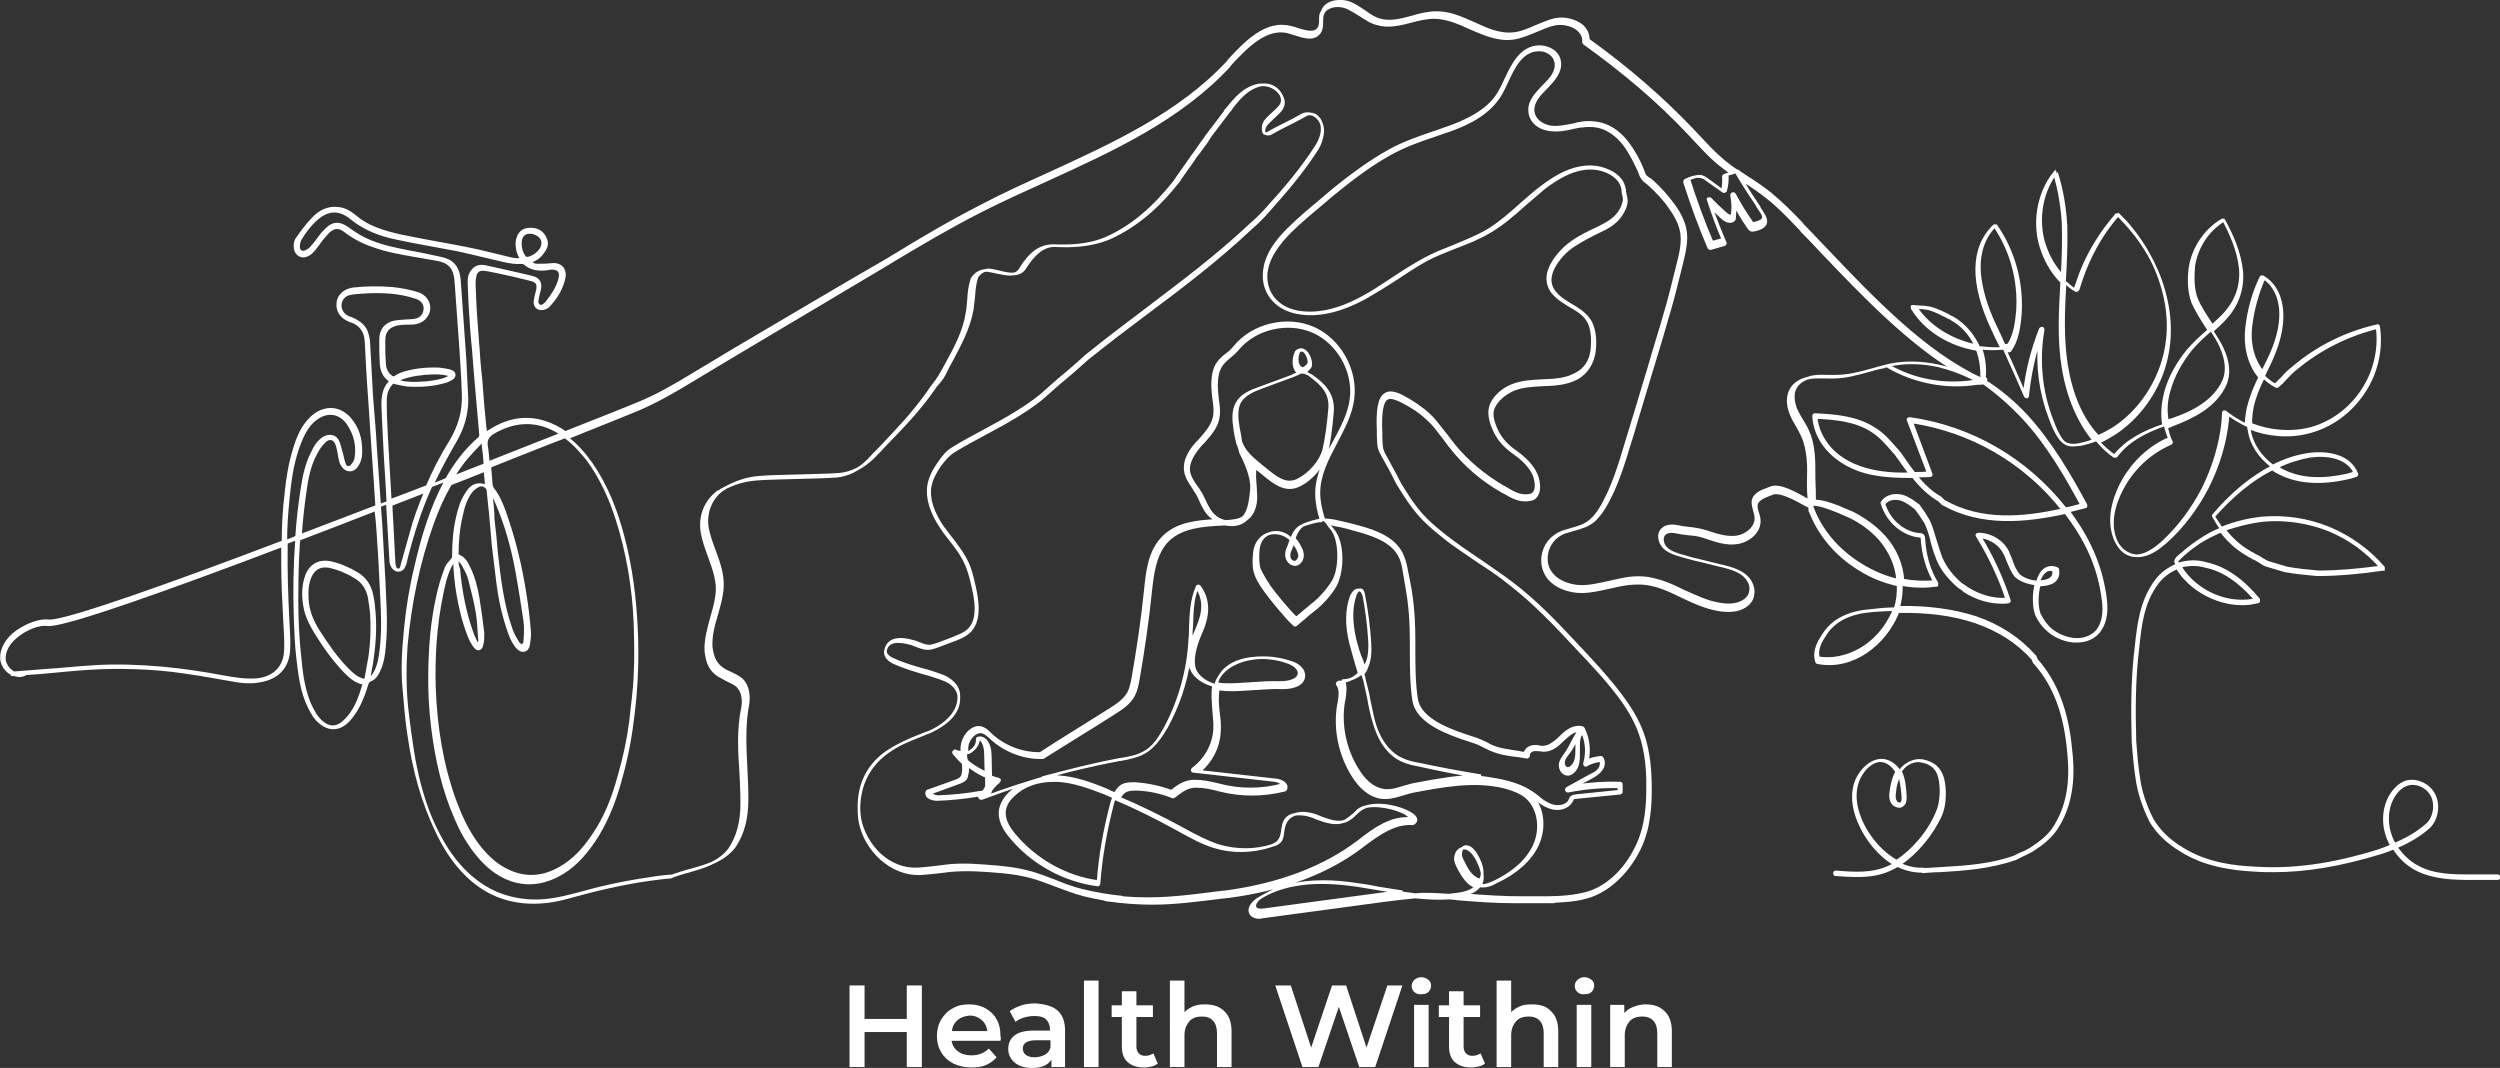 <?xml version="1.0" encoding="UTF-8"?>
<!-- Generator: Adobe Illustrator 27.1.1, SVG Export Plug-In . SVG Version: 6.00 Build 0)  -->
<svg xmlns="http://www.w3.org/2000/svg" xmlns:xlink="http://www.w3.org/1999/xlink" version="1.1" id="Layer_1" x="0px" y="0px" viewBox="0 0 515 220" style="enable-background:new 0 0 515 220;" xml:space="preserve">
<rect x="0" y="0" width="515" height="220" fill="#333333" stroke="none"/>
<style type="text/css">
	.st0{fill:#FFFFFF;stroke:#FFFFFF;stroke-width:0.534;stroke-miterlimit:10;}
	.st1{fill:#FFFFFF;}
</style>
<path class="st0" d="M514.5,180.4c-1.3,0-2,0-2.3,0c-0.2,0-0.3,0-0.4,0l0,0c-0.1,0-0.9,0-2.7,0c-3.6,0-7.7,0-11-1.8  c-1.8-0.9-3.3-2.4-4.5-4.1c2.6-1.1,4.8-2.4,6.5-3.9l0,0l0,0l0,0l0,0c1.8-1.4,2.5-4.6,1.3-6.9c-1.1-2.2-4-3.4-6.1-2.5  c-0.9,0.4-1.6,1-2.3,1.9c-2.1,2.7-2.4,6.8-0.8,10.2c0.1,0.3,0.3,0.6,0.5,0.9c-0.8,0.3-1.7,0.7-2.6,1c-9.6,3-17.7,4.1-25.5,3.6  c-4.3-0.2-10-0.8-15.1-4c-2.8-1.7-4.6-3.5-6.1-5.9c-1.5-3-2.4-5.7-2.8-8.5c-0.4-2.6-0.6-5-0.8-7.6c-0.2-7-0.1-12.4,0.4-17.4  c0.1-0.6,0.1-1.2,0.2-1.8c0.5-4.9,1-9.5,4-13.5c1.1-1.4,2.5-2.5,4.1-3.1c0.9,1.5,2.1,2.8,3.5,3.9c3.4,2.6,7.6,3.9,11.6,3.4  c0.5-0.1,1-0.2,1.5-0.3c0.1,0,0.2-0.1,0.2-0.2c0-0.1,0-0.2,0-0.3c-3.4-4.1-7-6.6-10.8-7.4c-1.9-0.6-3.9-0.5-5.8,0.1  c-0.1-0.1-0.1-0.2-0.2-0.3v-0.1c0-0.1-0.1-0.1-0.1-0.2c0,0,0-0.1,0.1-0.1c0.1-0.1,0.3-0.3,0.4-0.4s0.1-0.1,0.2-0.2  c0.4-0.4,0.8-0.8,1.2-1.1c0.9-0.8,1.8-1.4,2.8-2.1c1.4-0.9,2.9-1.6,4.4-2.3c1.6,2.1,3.4,3.7,5.5,4.9c0.1,0.1,0.3,0.2,0.5,0.3  c0.1,0.1,0.3,0.1,0.4,0.2l0.1,0.1c0.6,0.2,1,0.5,1.5,0.8c0.4,0.2,0.7,0.5,1.2,0.7l0,0c0.7,0.2,1.4,0.4,2,0.6c0.6,0.2,1.3,0.4,2,0.6  l0,0c2.2,0.4,4.5,0.6,6.6,0.8l0,0c4.2,0,8.9-0.4,13.5-1.1c0,0,0,0,0.1,0s0.1,0,0.1,0l0,0v-0.1v-0.1l0,0c0,0,0,0,0-0.1v-0.1  c-3-3.5-6.9-6.3-11.2-8.1c-4.4-1.8-9.1-2.5-13.8-2.1c-2.9,0.3-5.7,1-8.4,2.1c-0.5-0.8-1.1-1.6-1.6-2.4c3.9-4.4,7.9-7.7,12.1-9.8  c0.5,0.4,1.1,0.7,1.7,1c3.7,1.8,8.3,2.1,13.7,0.9c0.6-0.1,1.2-0.3,1.8-0.5c0.1,0,0.1-0.1,0.2-0.2s0-0.2,0-0.2  c-0.7-1.8-2.2-3.1-4.3-3.7c-1.6-0.5-3.7-0.6-5.8-0.3c-2.5,0.4-4.9,1.2-7.2,2.4c-2.6-1.9-4.3-4.5-4.8-7.3c0-0.2,0-0.3,0-0.5  c3.8,1.5,8.2,1.9,12.3,0.8c5.8-1.5,10.7-5.9,13.1-11.7c1.3-3.3,1.7-6.7,1.2-10c0-0.1-0.1-0.2-0.1-0.2c-0.1-0.1-0.1-0.1-0.2,0  c-6.3,1.4-12.4,4.4-17.4,8.7c-0.8,0.6-1.4,1.2-2.1,2c-0.5,0.5-1,1-1.5,1.5c-0.8-0.4-1.6-1-2.4-1.8c0.1-0.3,0.3-0.6,0.4-0.9l0.2-0.4  c1.6-3.2,3.1-6.8,3.2-10.7c0.1-3.9-1.3-7-4-8.5l0,0l0,0H466h-0.1c0,0-0.1,0-0.1,0.1c0,0-0.1,0-0.1,0.1l0,0l0,0  c-1.6,3.3-2.5,6.8-2.9,10.3c-0.4,3.2,0.2,7.3,2.7,10.2c-1.5,3.1-2.8,6.4-2.8,9.8c-1.5-0.7-3-1.6-4.2-2.6c-0.1-0.1-0.2-0.1-0.3-0.1  s-0.2,0.1-0.2,0.3c0,0.6-0.1,1.2-0.1,1.8c-0.5,4.7-1.9,9.3-4,13.6c-2.2,4.3-5.1,8.2-8.5,11.3c-1.5,1.3-3.8,3.1-6.2,2.6  c-1.5-0.3-2.7-1.5-3.4-3.2c-1.7-4.3,0.4-8.9,1.8-11.3c2.2-3.8,5.6-6.8,9.5-8.5c0.1,0,0.1-0.1,0.2-0.2s0-0.2,0-0.2  c-0.5-0.9-0.7-2-1-3c0.4-0.1,0.8-0.2,1.1-0.4c4.2-1.6,8.9-3.8,11-8.4c0.9-2.1,0.7-4.6-0.6-7.4c-0.6-1.3-1.4-2.5-2.1-3.6  c0.9-0.8,1.9-1.7,2.7-2.6c2.5-2.7,3.7-6.1,3.4-9.7c-0.4-4-2.1-7.6-3.6-10.4l0,0l0,0c0,0-0.1,0-0.1-0.1c0,0,0-0.1-0.1-0.1  s-0.1,0-0.1,0h-0.1l0,0l0,0c-3.6,2.1-6.1,5.9-6.7,10.1c-0.2,1.8-0.3,4.5,0.6,6.9c0.8,1.8,1.9,3.5,3,5.2c0.1,0.1,0.2,0.3,0.3,0.5  c-0.1,0.1-0.1,0.1-0.2,0.2c-1.4,1.2-2.8,2.5-4.1,4c-2.2,2.7-3.8,5.6-4.6,8.6c-0.6,2.3-0.8,4.6-0.4,6.8c-3.9,1.3-7.6,3.1-10.2,6.4  c-1.2-0.8-2.2-1.8-3.2-2.9c1-0.4,2-1,3-1.6c4.3-2.7,7.8-7,9.8-11.9c2-5,2.4-10.7,1-16.4c-1.3-5.6-4.2-10.9-8.3-15.3  c-0.5-0.5-1-1.1-1.5-1.6c-0.1-0.1-0.1-0.1-0.2-0.1s-0.2,0-0.2,0.1c-3.1,3.6-5.6,7.6-7.3,12c-0.4,1.1-0.8,2.3-1.2,3.4  c-0.8-0.5-1.4-1.1-2.1-1.7c0.2-3.7,0.4-7.5,0.3-11.4c-0.2-3.7-0.8-7.4-1.9-10.9c0,0,0,0-0.1-0.1s0-0.1,0-0.1l0,0h-0.1h-0.1l0,0  c0,0,0,0-0.1,0.1s-0.1,0-0.1,0c-3.5,4.4-4.5,10.9-2.4,16.3c0.9,2.4,2.2,4.5,3.9,6.2v0.1c-0.3,5.7-0.7,11.6,0.3,17.6  c1,6.1,3.2,11.1,6.3,14.9c-1,0.4-2.1,0.7-3.2,0.9c-1.7,0.3-2.7,0-3.5-1.1c-0.8-1.2-1.4-2.6-1.9-4l0,0c-2.3-5.9-2.9-12.4-1.8-18.6  c0-0.1-0.1-0.3-0.2-0.3s-0.3,0-0.4,0.2c-1.7,4.3-2.8,8.7-3.3,13.2c-0.4-0.9-0.8-1.9-1.2-2.8c-0.8-1.9-1.7-3.9-2.6-5.8  c0.2,0,0.5-0.1,0.7-0.1c0.1,0,0.1-0.1,0.2-0.1c1.5-2.1,1.9-5,2.1-7.6c0.4-6.5-1.4-12.9-5-18.1l0,0l0,0h-0.1H411h-0.1h-0.1l0,0l0,0  c-4.7,4.5-4.8,11.9-0.3,21.4c0.6,1.3,1.2,2.6,1.9,3.9c-1.6,0.1-3.1,0.1-4.7-0.1c-1.1-2.5-2.9-4.7-5.2-6.1c-0.1-0.1-0.4-0.2-0.6-0.3  c-0.1-0.1-0.4-0.1-0.4-0.2c0,0,0,0-0.1-0.1c-1.2-0.6-2.4-1.2-3.9-1.6l0,0c-0.6-0.1-1.4-0.2-2.1-0.2c-0.4,0-0.8-0.1-1.2-0.1h-0.1H394  l0,0c0,0,0,0.1-0.1,0.1v0.1l0,0v0.1v0.1l0,0l0,0c2.7,4.5,7.8,7.6,13.4,8.5c0.7,1.9,1,3.9,0.9,6.1c-11.6-5.3-22.4-16.6-32-26.7  c-1.5-1.6-2.9-3-4.3-4.5c-0.3-0.3-0.6-0.6-0.8-0.9c-2-2.1-4.1-4.2-6.4-6.1c-1.5-1.2-3.1-2.3-4.7-3.3c-0.6-0.4-1.2-0.8-1.8-1.2  c0,0,0-0.1-0.1-0.1c-0.1-0.1-0.2-0.2-0.3-0.1c-1.2-0.8-2.3-1.6-3.4-2.6c-1.5-1.3-3-2.9-4.3-4.3c-0.5-0.5-1-1.1-1.5-1.6  c-6.2-6.5-13.2-12.6-21.4-18.5c0-1.1-0.4-2-1.2-2.8c-1.4-1.2-3.7-1.8-5.6-1.4c-1.4,0.3-2.6,0.9-3.9,1.4c-1.4,0.6-2.9,1.3-4.5,1.5  c-2.9,0.4-5.6-0.8-8.4-2.1c-2.5-1.1-5.1-2.3-7.8-2.2c-1.6,0-3.3,0.4-4.9,0.9c-2.3,0.6-4.5,1.2-6.6,0.6c-1.2-0.3-2.2-1-3.3-1.8  c-0.8-0.5-1.6-1.1-2.5-1.5c-1.4-0.7-3.1-0.7-4.4-0.2c-0.9,0.4-1.5,1-1.7,1.8C272,2.8,272,3.4,272,4c0,0.7,0,1.4-0.4,1.9  c-0.9,1.2-2.7,0.6-4.4,0.1c-0.5-0.2-0.9-0.3-1.4-0.4c-5-1.3-9.3,3.2-12.7,6.9l-0.1,0.2c-10,10.8-23.9,17.1-37.2,23.2  c-4.6,2.1-9.3,4.2-13.8,6.6c-6.3,3.2-12.5,6.9-18.4,10.5l-0.3,0.2c-10.6,6.1-21.3,12.5-31.7,18.6l-9,5.4c-3.6,2.2-7.4,4.4-11.4,6  c-1.4,0.6-6.9,2.8-14.8,5.9c-0.3-0.2-0.6-0.5-1-0.7c-5-2.9-9.8-2.7-14.6,0.4c-0.2,0.1-0.4,0.3-0.7,0.5c-0.1-0.6-0.1-1.1-0.2-1.5  c-0.3-3.1-0.6-6.3-0.8-9.4c-0.2-1.9-0.4-3.7-0.5-5.6c-0.2-2.2-0.3-4.4-0.5-6.6c-0.2-2.6-0.3-5.2-0.4-7.8c0-0.6,0.1-1.2,0.2-1.7  c0.2-0.8,0.8-1.2,1.6-1.2c1,0.1,1.9,0.3,2.9,0.5c2.3,0.5,4.6,1,6.9,1.6c1.3,0.3,1.7,0.9,1.4,2.2c-0.2,0.8-0.4,1.5-0.5,2.3  c-0.1,1.2,0.9,1.8,2,1.4c0.3-0.1,0.7-0.3,0.9-0.6c1.5-1.6,2.6-3.4,3.1-5.6c0.4-1.9-0.8-3.1-2.7-2.8c-1,0.1-2,0.1-3,0.1  c-0.5,0-1-0.4-1.4-0.6c1-0.4,1.9-0.9,2.5-1.7c0.8-1,1.4-2,0.7-3.3c-0.6-1.3-1.8-1.9-3.2-1.8c-1.5,0-2.4,1-2.6,2.6  c-0.1,1.3,0.2,2.5,1,3.7c-0.8-0.1-1.5,0-2.2-0.2c-2.2-0.5-4.4-1.1-6.6-1.6c-3.6-0.8-7.2-1.4-10.9-2.1c-3.5-0.7-7-1.2-10.3-2.5  c-1.6-0.6-3-1.4-4.3-2.5c-1.1-0.9-2.2-1.6-3.7-1.7c-2-0.2-3.7,0.7-5,2.1c-1.2,1.2-2.2,2.6-3.2,4c-0.5,0.6-0.6,1.4-0.5,2.2  c0.2,1.2,1.3,1.9,2.4,1.4c0.6-0.2,1.1-0.7,1.5-1.2c0.7-0.8,1.3-1.8,2-2.6c0.3-0.3,0.6-0.7,0.9-1c1.2-1.1,2.2-1.2,3.5-0.2  c1.8,1.4,3.8,2.4,5.9,3.1c2.8,1,5.7,1.5,8.6,2c1.5,0.3,3.1,0.5,4.6,0.8c2.5,0.5,3.5,1.8,3.7,4.4c0.3,4.6,0.7,9.2,1,13.9  c0.2,3.1,0.4,6.1,0.5,9.2c0.2,3.7-0.8,7-2.7,10.1c-1.8,2.9-3.4,6-4.7,9.1c-2.5,1-5,1.9-7.6,2.9c-0.3-4.6-0.5-9.2-0.8-13.9  c-0.1-2.2-0.2-4.4-0.2-6.6c0-1.3,0.3-2.5,1.2-3.5c0.2-0.3,0.4-0.4,0.9-0.2c1,0.2,2.1,0.5,3.1,0.5c2.4,0.1,4.8-0.1,7.2-0.8  c0.4-0.1,0.9-0.4,1.3-0.6c0.7-0.5,0.6-1.2-0.1-1.5c-0.8-0.3-1.7-0.4-2.5-0.5c-2.4-0.1-4.8,0.1-7.2,0.8c-0.7,0.2-1.3,0.5-1.9,0.9  c-0.3,0.2-0.5,0.1-0.8-0.1c-1.1-0.8-1.4-1.9-1.4-3.2c-0.1-1.4-0.1-2.9-0.1-4.3c0-1.8,0.9-2.9,2.7-3.3c1.1-0.2,2.2-0.2,3.2-0.2  c1.2-0.1,2.2-0.5,2.9-1.6c1.1-1.7,0.2-3.8-1.7-4.5c-1.8-0.6-3.6-0.9-5.4-1.1c-2.7-0.2-5.3-0.2-8,0.1c-1.7,0.2-3,1.3-3.2,2.8  c-0.2,1.6,0.6,3,2.3,3.7c0.2,0.1,0.4,0.2,0.6,0.2c1.8,0.7,2.8,2.1,2.9,4.1c0.2,3.9,0.4,7.8,0.7,11.7c0.2,3,0.4,6.1,0.6,9.1  c0.2,2.9,0.4,5.8,0.6,8.6c0.1,1.5,0.2,3.1,0.3,4.6c-5.2,2-10.5,4-15.7,6c0.2-2.9,0.5-5.7,0.9-8.6c0.4-2.9,0.9-5.9,2.4-8.5  c0.4-0.8,1-1.6,1.6-2.2c1-1,2.1-0.8,2.6,0.6c0.3,0.9,0.4,1.8,0.6,2.8c0.1,0.5,0.2,1,0.5,1.4c0.7,1.3,2.2,1.4,3,0.2  c0.4-0.6,0.7-1.3,0.8-2c0.2-2.6-0.2-5.1-1.8-7.2c-2.2-3.1-5.8-3.3-8.5-0.6c-1.8,1.8-2.7,4-3.4,6.4c-0.9,2.9-1.4,6-1.7,9  c-0.4,3.3-0.6,6.7-0.6,10c-23.4,8.9-44.3,16.3-48,16.3c-0.1,0-0.1,0-0.2,0c-2.8-0.3-5.7,1.6-6.6,2.2c-2.1,1.5-3.3,3.6-3.2,5.6  c0.1,1.2,0.9,2.5,2.1,3.1h0.1v0.2c0.1,0,0.3,0,0.4,0c0.4,0.1,0.7,0.2,1.1,0.2s0.8-0.1,1.2-0.3l0.1-0.1c1-0.1,1.9-0.1,2.9-0.2  c3.5-0.3,7-0.7,10.5-0.9c3.1-0.2,6.2-0.2,9.3-0.1c3.4,0.1,6.8,0.4,10.1,0.9c3.6,0.5,7.2,1.2,10.8,1.8c2,0.3,3.9,0.3,5.9-0.3  c3-0.9,4.5-3.1,4.7-6c0.1-1.7,0-3.5-0.1-5.2c-0.3-5.7-0.5-11.3-0.4-17c0.7-0.3,1.4-0.5,2.1-0.8c-0.4,5.5-0.5,11-0.3,16.5  c0.1,2.6,0.2,5.3,0.5,7.9c0.4,3.5,0.8,7.1,2.4,10.3c0.6,1.2,1.2,2.3,2.2,3.1c2.1,1.8,4.3,1.4,6-0.5c1.9-2.1,2.9-4.7,3.7-7.3  c0.1-0.4,0.3-0.7,0.7-0.9c0.9-0.3,1.4-1.1,1.8-2c0.7-1.5,1-3.2,1.1-4.9c0.5-4.7,0.1-9.4-0.1-14.1c-0.2-3.6-0.4-7.2-0.6-10.8  c-0.1-1.4-0.2-2.8-0.3-4.1c0.5-0.2,1.1-0.4,1.6-0.6c0.1,2.3,0.3,4.6,0.4,6.9c0.1,1.7,0.2,3.4,0.3,5.1c0,0.3,0.1,0.6,0.2,0.8  c0.2,0.6,0.8,1.1,1.3,1.1c0.7,0,1.1-0.4,1.3-1c0.2-0.4,0.3-0.9,0.4-1.4c1.3-5.1,2.9-10.2,5.1-15c1.1-0.4,2.1-0.8,3.1-1.2  c0,0.1-0.1,0.1-0.1,0.2c-3,5.6-4.8,11.6-6.2,17.8c-1,4.1-1.7,8.4-2.1,12.6c-0.4,4.1-0.7,8.3-0.3,12.4c0.3,3.2,0.5,6.4,1,9.5  c1,6.9,2.7,13.7,5.9,20c2.1,4.2,4.8,7.9,8.8,10.7c2.9,2,6.1,3.1,9.7,3.4c3.5,0.3,6.8-0.4,10.2-1.3c4.9-1.4,9.9-2.5,14.9-3.2  c1.7-0.3,3.4-0.5,5.1-0.6v-0.1c1.2-0.4,2.4-0.8,3.6-1.1c3.3-0.9,6.6-1.9,8.9-4.8c1.8-2.7,2.6-5.8,2.6-9.8c0-2.1-0.1-4.2-0.2-6.2  c-0.2-4.4-0.5-8.9,0.4-13.5l0,0c0.2-1.4,0.1-3.5-1.3-4.9l0,0c-0.7-0.6-1.4-0.9-2.2-1.3c-0.7-0.3-1.4-0.6-2-1.1  c-1.5-1.1-1.9-2.8-2.1-4.4c-0.1-2.3,0.5-4.5,1.2-6.8c0.4-1.4,0.8-2.8,1-4.3c0.5-3.1-0.5-5.9-1.5-8.6c-0.6-1.6-1.2-3.2-1.5-4.9  c-0.4-3.1,0.7-5.9,3.1-7.7c0.2-0.1,0.4-0.2,0.5-0.3s0.3-0.2,0.5-0.3c2.1-1.1,4.2-1.8,6.7-2c2.7-0.2,5.5-0.2,8.2-0.3  c2.7-0.1,5.5-0.1,8.2-0.3c2.4-0.2,4.9-1.4,7-3.5c0.8-0.8,1.6-1.6,2.3-2.4c3.6-3.7,7-7.2,10.1-11.6c0.3-0.5,0.6-0.9,1-1.3  c0.6-0.7,1.1-1.4,1.4-2.1c0.4-0.8,0.8-1.6,1.2-2.3c1.8-3.4,3.7-6.8,4.4-10.8c0.1-0.9,0.2-1.8,0.3-2.6c0.1-1.4,0.2-2.8,0.7-4.1  c0.6-0.9,1.4-1.4,2.5-1.4c0.6,0.1,1.3,0.2,2,0.4c2,0.5,4.3,1,5.4-0.9c1.9-3,3.8-4.5,6.1-4.5c3.2,0.2,7.4,0.1,11.4-1.6  c5.2-2.4,9.7-6.1,14.1-11.7l0,0c0.6-0.9,1.2-1.8,1.8-2.6c0.6-0.8,1.2-1.7,1.8-2.6c0.8-0.9,1.4-1.9,2.1-2.8c0.3-0.5,0.6-0.9,0.9-1.4  c0.7-0.9,1.3-1.7,1.9-2.5c0.6-0.8,1.2-1.6,1.9-2.5c0.2-0.2,0.4-0.4,0.5-0.7c1.6-2,3.3-4.1,6.1-4.7c1.7-0.2,3,0.4,3.9,1.7  c0.6,1.1,0.6,1.9,0,2.7c-0.5,0.6-1,1-1.5,1.5c-0.5,0.4-1,0.9-1.5,1.5l0,0c-0.5,0.7-0.6,1.6-0.4,2.3c0,0,0,0.1,0.1,0.1  c0.3,0.3,0.8,0.5,1.4,0.2c1.2-0.7,2.4-1.3,3.6-1.9s2.4-1.2,3.6-1.9c0.5-0.3,1.2-0.3,1.9,0c2.2,1.5,1.6,4.4,0.3,6.4  c-3.1,4.8-6.5,8.8-9.8,12.4c-1.2,1.4-2.4,2.6-3.8,3.8c-6.8,6.4-13.9,11.7-21.4,17.4c-4,3-8.2,6.2-12.3,9.5c-1.6,1.4-3.1,2.8-4.7,4.1  s-3.1,2.7-4.7,4.1c-3.6,2.9-7.6,5.1-11.5,7.2c-2.2,1.2-4.5,2.4-6.6,3.7c-1.1,0.6-2,1.6-3,3.1c-0.8,1.1-1.8,2.8-2.1,4.6  c-0.4,2.6,0.5,5.6,2.7,8.8c0.5,0.8,1.1,1.5,1.7,2.3c1.3,1.6,2.6,3.4,3.4,5.3c0.8,1.9,1.2,3.9,1.6,5.8c0.5,2.6,0.7,5.6-1,7.4  c-0.9,1-2.3,1.4-3.4,1.9l-2.9,1.1c-0.6,0.2-1.2,0.4-1.8,0.5c-0.8,0-1.4-0.2-2.1-0.5c-0.4-0.1-0.7-0.3-1.1-0.4  c-3.3-1-5.3-0.5-5.9,1.5c-0.4,1.1,0.2,2.1,1.6,2.8c2,0.9,4,1.5,6,2.1c1.5,0.4,3.1,0.9,4.6,1.5c1.2,0.5,2.6,1.6,2.8,3.2  c0.4,3.7-2.9,6-5.6,7.3c-0.4,0.2-0.9,0.4-1.3,0.5c-3.6,1.4-7.3,2.9-10,5.8c-2.9,3.1-4.1,7.3-3.5,12.1c1.1,6.3,6.7,11.2,12.4,11  c1.7-0.1,3.4-0.3,5.1-0.5l0.7-0.1c3.7-0.4,7.4-0.1,11,0.2c3.1,0.3,5.8,0.8,8.5,1.8c0.9,0.3,1.8,0.7,2.7,1c1.9,0.7,3.9,1.5,5.9,2  c1.2,0.3,2.8,0.6,4.3,0.9c0.1,0.1,0.1,0.1,0.2,0.1c3.6,0.5,6.6,0.7,9.5,0.7c4.7,0,9.1-0.6,14.8-1.3l1-0.1c11.2-1.5,20.5-5,27.6-10.5  c3.3-2.5,6.5-4.7,10.1-4.5c0.1,0,0.1,0,0.2,0c0.5-0.3,0.6-0.6,0.6-0.8c0-0.7-1.1-1.4-2-1.8c-2.6-1.2-7.4-2-9.6-0.2  c-0.3,0.2-0.6,0.5-0.9,0.8c-0.5,0.5-1.1,1-1.7,1.3c-1.7,0.8-3.6,0.1-5.5-0.6c-0.2-0.1-0.5-0.2-0.7-0.3c-3.5-1.3-5.7-0.2-6.4,1.2  c-0.4,0.6-0.5,1.4-0.6,2c-0.1,0.9-0.2,1.7-0.8,2.2c-0.3,0.3-0.8,0.5-1.2,0.6c-3.6,1.2-7.6,1.2-11.3,0.1c-2.4-0.8-4.7-2-6.9-3.2  c-0.3-0.2-0.6-0.3-0.9-0.5c-4.1-2.2-8.3-4.3-12.6-6.1c0.3-0.6,0.7-1.1,1.2-1.4c0.7-0.4,1.5-0.4,2.4-0.4c2.5,0.1,5,0.6,7.4,1.6  c0.1,0,0.2,0,0.3-0.1c1.4-1.1,2.7-2.1,4.4-2.1l0,0c1.7,0,3.1,0.3,5,0.8c4.3,1.1,8.9,1.1,13.3,0c0.1,0,0.1-0.1,0.2-0.1  c0.2-0.3,0.2-0.6,0.1-0.9c-0.3-0.6-1.1-1-1.8-1.1l-16-1.8c2.4-2,3.9-4.9,4.1-8c0.1-1.4,0-2.7-0.2-4.1c-0.2-1.7-0.3-3.4,0-4.9  c0.5,0.1,1.1,0.2,1.6,0.2c2,0.1,3.9-0.1,5.8-0.2c1.9-0.1,3.8-0.3,5.7-0.2c0.6,0,2.8,0,3.9-1.1c0.4-0.4,0.6-0.9,0.6-1.4  c0-1.7-1.9-2.6-2.8-2.8c-2.4-0.8-4.9-1.1-7.4-0.8c-3.4,0.4-6.1,1.9-7.4,4.1c-0.3,0.5-0.5,1-0.6,1.5c-1.8-0.5-3.5-1.6-4.2-3.1  c-0.7-1.7-0.3-4.4,1.3-8c1.6-3.7,1.5-6.6-0.4-9.3c-0.1-0.1-0.2-0.1-0.3-0.1s-0.2,0.1-0.2,0.2c-1.2,2.7-1.3,5.7-1.4,8.6  c0,0.7,0,1.4-0.1,2.1c-0.3,6.4-2.1,12.8-5.1,18.4c-1,1.8-2.2,3.8-4.1,4.9c-1.4,0.9-3.2,1.2-4.9,1.5h-0.2c-9.4,1.8-18.6,4.4-27.5,7.7  c0.1-0.1,0.1-0.2,0.1-0.3c0.1-0.1,0.2-0.1,0.3-0.2c0.2-0.2,0.4-0.5,0.4-0.8c0.5-0.7,1.1-1.3,1.7-1.8c0.1-0.1,0.1-0.2,0.1-0.3  s-0.1-0.2-0.2-0.2c-0.5-0.1-1.1-0.3-1.6-0.5l-0.1-4.4c0-1.1-0.3-2.5-1.1-3.2c-0.4-0.3-0.8-0.5-1.3-0.4c-0.1,0-0.1,0.1-0.2,0.1  s-0.1,0.1-0.1,0.2c0.1,0.9-0.4,1.8-1.3,2.4c-0.2,0.2-0.5,0.3-0.8,0.4c0-0.4,0-0.8,0-1.2c0.1-1.1,0.8-2.2,1.7-2.8  c0.4-0.2,1-0.5,1.7-0.2c0.5,0.2,0.9,0.6,1.3,0.9l0.2,0.2c2.9,2.7,6.8,4.2,10.7,4.1c0.1,0,0.1,0,0.2-0.1c2.4-1.5,4.8-3,7.2-4.5  s4.9-3,7.2-4.5c1.4-0.9,3.2-2,4.1-3.7c0.6-1.1,0.8-2.3,1-3.4c1-5.8,1.9-11.8,2.5-17.7c0.4-3.9,0.9-8.3,3.7-11  c2.9-2.7,7.1-3,11.3-3.2c0.2,0,0.4,0,0.5,0c1.5,0.3,3,0.1,4.1-0.9c0,0,0.1,0,0.1-0.1c1.9-1.3,2.1-3.8,2-5.2c0-0.6-0.1-1.2-0.1-1.8  c-0.1-1.3-0.2-2.5,0-3.7c0.2,0.1,0.3,0.3,0.5,0.4c0.4,0.3,0.7,0.6,1.1,0.9c2.2,1.8,4.6,3.8,7.4,2.4c2.7-1.3,5-4.1,5.7-6.7  c0.5-2.1,0.9-4.9,1.2-8.5c0.3-4-2.4-6-4.2-7.3c-0.3-0.2-0.8-0.4-1.2-0.7c-0.1,0-0.2-0.1-0.3-0.1c0.5-0.4,0.9-0.8,1.1-1.1  c0.4-0.8-0.2-2.6-1.1-3.3c-0.6-0.4-1.2-0.4-1.8,0.2c0,0,0,0,0,0.1c-0.6,1.1-0.6,2.9,0,3.7c0.1,0.2,0.4,0.4,0.6,0.5  c-0.4,0.2-1,0.4-1.5,0.7l-6.5,2.4c-2,0.7-3.9,1.5-4.8,3.2c-0.9,1.6-0.7,3.6-0.4,5.6c0.1,0.8,0.3,1.6,0.5,2.4l0,0  c0,0.2,0.1,0.4,0.2,0.6c0.1,0.4,0.3,0.8,0.4,1.2c0,0,0,0,0,0.1v0.1c0.9,1.8,2.5,5.1,2.3,7.6v0.2c-0.2,1.8-0.4,4.3-1.6,5.6  c0,0,0,0-0.1,0.1c-0.9,0.6-2.1,0.7-3.3,0.8c-0.1,0-0.3,0-0.5,0c-0.7-0.2-1.5-0.5-2-1c-1-0.8-1.6-2-2.2-3.3c-0.3-0.6-0.5-1.1-0.9-1.7  c-0.2-0.4-0.5-0.8-0.8-1.2c-0.7-1-1.3-1.9-1.5-3c-0.3-2.1,1.2-4.1,2.4-5.5c0.2-0.2,0.3-0.4,0.5-0.5c1.3-1.5,2.7-3,3.1-4.9  c0.3-1.4,0.1-2.8-0.1-4.2c-0.1-0.9-0.2-1.8-0.2-2.6c0-3.7,1.2-4.7,2.6-5.9c0.5-0.4,1.1-0.9,1.7-1.6c3.6-4.4,10.3-6,15.6-3.7  c5.2,2.3,8.6,8.3,7.8,14c-0.4,3.1-2,6-3.5,8.8c-1.8,3.3-3.6,6.8-3.6,10.6c0,1.8,0.4,3.6,0.9,5.3l0,0l0,0c0,0,0,0,0,0.1v0.1  c0,0,0,0,0,0.1c-0.9,0-2.9,0.6-3.9,1c-1.3,0.6-1.8,1.8-2.2,2.9c-0.5-0.4-1-0.8-1.5-1c-1.5-0.7-3.4-0.5-4.5,0.5  c-0.9,0.7-1.5,1.9-1.6,3.3c-0.1,1.1-0.2,2.4,0.1,3.7c0.2,0.8,0.6,1.6,1,2.3c0.5,0.8,0.6,1,1,1.5l0.2,0.3c1,1.4,4.3,5.5,5.9,6.9  c0.1,0.1,0.1,0.1,0.2,0.1s0.1,0,0.2-0.1c0.5-0.4,1.2-1,1.8-1.5c0.6-0.6,1.3-1.1,1.8-1.5c1.6-1.2,3.6-3.4,4.5-5.1  c1.4-2.5,1.7-7.9,0-10.7c-0.5-0.8-0.9-1.2-1.4-1.8c0-0.1-0.1-0.1-0.1-0.2c0.4,0,0.9,0.1,1.2,0.2l0,0c1.9,0.3,3.6,0.8,5.3,1.3  c3.2,0.9,6.7,2.2,8.2,5.1c0.6,1.1,0.8,2.3,1,3.6c0.4,2.4,0.9,4.9,1.1,7.3c0.3,2.9,0.3,5.8,0.3,8.6c0,3.4,0,6.8,0.5,10.2  c0.6,4,5.4,6.2,9.6,7.7c0.5,0.2,1,0.3,1.5,0.5c0.8,0.3,1.7,0.5,2.5,0.9c0.4,0.2,0.8,0.4,1.2,0.6c0.6,0.3,1.2,0.6,1.8,0.8  c1.3,0.5,2.6,0.7,4,0.9c0.9,0.1,1.8,0.2,2.7,0.4c0.1,0,0.2,0,0.3-0.1c0.1-0.1,0.1-0.2,0.1-0.3c0-0.2,0-0.3,0.1-0.5  c0.2-0.3,0.5-0.5,0.9-0.6s0.8,0,1.2,0c0.3,0,0.6,0.1,0.9,0.1c1.7,0,2.9-1.1,4-2.2c1-0.9,2-1.9,3.3-1.9c-0.5,0.7-0.9,1.5-1.3,2.2  c-0.5,0.9-0.9,1.8-1.5,2.6c-0.4,0.6-1,1.3-1.1,2.1c-0.1,0.9,0.4,1.9,1.3,2.1c0.5,0.1,1-0.1,1.4-0.5c1.2-1.1,1.1-2.8,1.1-4.4  c0-1.5-0.1-2.9,0.8-3.7c0.9,2,1,4.3,0.4,6.4c0,0.1,0,0.2,0.1,0.3s0.2,0.1,0.3,0c0.9-0.5,1.9-0.8,2.9-0.9c0.3,0.5,0.1,1.2-0.2,1.7  c-0.4,0.6-1.1,1-1.8,1.3l-4.9,2.7c-0.1,0.1-0.2,0.2-0.1,0.4s0.2,0.2,0.3,0.2c3.5-0.7,7-1,10.5-0.9v0.9l-8.8,0.9  c-0.2,0-0.5,0.1-0.8,0.2c-0.3,0.2-0.4,0.4-0.5,0.7c0,0.1-0.1,0.1-0.1,0.2c-0.7,1.2-2.6,1.4-4,0.8c-1-0.4-1.8-1-2.6-1.7  c-0.4-0.3-0.9-0.7-1.4-1c-2.8-1.8-6.2-2.4-9.5-2.9h-0.2c-4.5-0.7-9-1.6-13.5-2.6c-1.1-0.2-2.4-0.5-3.6-1.1c-2.2-1.1-4.1-3.5-5.1-6.6  c-0.6-1.7-0.9-3.6-1.3-5.4c-0.2-1.1-0.4-2.1-0.7-3.2c-0.2-0.8-0.4-1.6-0.7-2.4c0.4-0.4,0.7-0.9,0.9-1.5c0.7-1.6,0.7-3.5,0.6-5.1  c-0.2-3.1-0.6-6.3-1.2-9.4c-0.1-0.3-0.2-1-0.8-1.3c-0.3-0.1-0.5-0.1-0.8,0c-0.5,0.2-0.9,0.9-1.1,1.4c-0.9,2.6-1,5.7-0.1,9.4  c0.4,1.6,0.9,3.2,1.3,4.7c0.2,0.5,0.3,1.1,0.5,1.6c-1.1,1.1-2.6,1.8-4.2,1.8c-0.1,0-0.2,0.1-0.3,0.2s0,0.2,0,0.3  c0.8,1.1,0.5,2.5,0.3,3.9l-0.1,0.4c-0.8,5,0.3,10.2,3,14.5c1.5,2.4,3.3,3.9,5.3,4.4c1.7,0.4,3.4-0.1,5-0.6c0.8-0.2,1.6-0.5,2.3-0.6  c5.9-1.1,12.5-2.4,18.8-0.8c1.8,0.5,3.2,1.1,4.2,1.9c2.7,2.2,3.4,6.6,1.7,10.2c-1.8,3.8-5.5,6.1-8.2,7.4c-0.9,0.4-1.9,0.8-2.8,0.7  c0-0.1,0.1-0.2,0.1-0.3c0.7-1.6,0-3.4-0.8-5c-0.7-1.4-2-2.9-3.4-2.2c-0.8,0.4-1.1,1.4-1.1,2.1c0.1,0.8,0.5,1.5,0.8,2.1  c0.9,1.6,1.9,3.1,3.4,3.6c-0.8,0.8-2.1,1.3-3.9,1.5c-0.5,0.1-1.1,0.1-1.6,0.2c-1.6-0.1-3.2-0.2-4.8-0.2l0,0c-0.7,0-1.4,0-2.1,0.1  c-2.5-0.3-4.9-0.7-7.3-1.1c-1.6-0.3-3.2-0.5-4.8-0.8c-5.7-0.8-14-1.4-20.5,2.9c-0.6,0.4-1.3,1.1-1.5,1.9c-0.1,0.4,0,0.8,0.2,1.1  c0.4,0.5,1,0.7,1.6,0.7c0.3,0,0.5,0,0.8-0.1l24.5-3.3c2.3-0.3,4.6-0.6,6.9-0.8c2.3,0.2,4.7,0.4,7,0.2c0.4,0,0.7,0.1,1.1,0.1l0.8,0.1  c4.7,0.4,8,0.6,11.8,0.6c0,0,0,0,0.1,0l0,0c0.6,0,1.1,0,1.7,0c1.8,0,3.8,0,6.1,0c0,0,0.1,0,0.1-0.1c2.1-0.1,4.2-0.2,6.4-0.8  c4.4-1.1,8.6-4.9,11.1-10c2.1-4.2,2.3-9.1,2.3-12.3c0-5.2-0.6-9.2-2.1-12.7c-0.9-2.1-2.2-4.3-4.1-6.8c-2.8-3.7-6-7.1-9.1-10.4  c-4.1-4.4-8.4-8.9-13.3-12.6c-2.1-1.6-4.4-3.1-6.5-4.6c-2.4-1.6-4.9-3.3-7.2-5.1c-4.3-3.4-5.9-5.1-9.3-10.7  c-1.2-2.4-2.1-3.9-2.6-4.9c-1.2-2.1-1.2-2.1-1.3-4.6c0-0.3,0-0.6,0-1c-0.2-4.2,0.2-6.5,1.2-7.1c0.9-0.5,2.3,0.1,4.4,1.3  c2,1.1,3.7,2.5,5,3.9c1,1.1,1.8,2.3,2.7,3.4c0.4,0.6,0.8,1.1,1.3,1.7c2.7,3.4,6.1,6.4,10.3,8.8c0.1,0.1,0.3,0.2,0.4,0.2  c1.7,1,3.4,2,5.5,1.5c0.7-0.1,1.1-0.5,1.4-1.1c0.6-1.2,0.2-3.2-0.3-4.2c-0.7-1.5-2-3-4.1-4.5c-1.9-1.3-3-2.6-3.8-4.1  c-1.1-2.2-1.4-3.9-0.8-5.1c0.7-1.5,2.2-2.8,4-3.6c1.9-0.8,4-0.9,6.1-1c2.4-0.1,4.9-0.2,7.1-1.4c1.9-1.1,3.1-2.9,3.5-5.2  c0.3-2,0.3-4.8-1-6.8c-1-1.4-2.4-2.3-3.8-3.1c-1.3-0.8-2.5-1.5-3.4-2.7c-0.7-0.9-1-2-0.8-3.1c0.4-2.5,2.7-5,4.6-6.3  c1.8-1.2,3.8-2.2,5.4-3c2-0.9,3.9-2,5-4.2c0.6-1.1,0.8-2.1,0.5-3c-0.1-0.4-0.1-0.7-0.2-1c0-0.1,0-0.2,0-0.3  c-0.1-0.5-0.2-0.9-0.4-1.4c-1.1-2.2-3.6-2.9-4.6-3.2c-4.8-1.1-9.2,1.7-12.1,3.9c-1.5,1.1-2.9,2.4-4.3,3.6c-2.1,1.9-4.3,3.8-6.7,5.3  c-2.2,1.3-4.7,2.3-7.1,3.3c-2,0.8-4.1,1.6-6.1,2.7c-2.2,1.2-4.4,2.6-6.5,4c-2,1.3-4,2.7-6.1,3.8c-5.1,2.8-9.7,3.8-13.7,3  c-3.9-0.8-6.3-3.6-6.3-7.3c0.1-3.8,2.8-6.9,4.8-9c2.3-2.3,5-4.5,7.5-6.6c0.5-0.4,0.9-0.8,1.4-1.2c4.4-3.6,8.1-6.3,11.7-8.3  c3-1.7,6.1-2.8,9.4-3.9c0.9-0.3,1.9-0.7,2.9-1c3.7-1.3,8.3-3.4,10.7-7.6c0.4-0.7,0.8-1.5,1.2-2.4c1.4-3,3-6.5,6.5-6.6  c1.5-0.1,3.3,0.8,3.6,2.6c0.3,1.9-1.1,3.4-2.3,4.6c-0.1,0.1-0.3,0.3-0.4,0.4c-1.3,1.4-2.8,2.9-2.7,4.9c0,1.5,1.1,3.4,3.9,3.9  c1.7,0.3,3.5,0,5.1-0.4c0.6-0.1,1.2-0.3,1.8-0.3c2.2-0.3,4.1,0,5.8,1.1c1.6,1,3,2.5,4.2,4.7c0.6,1,1.1,2.1,1.7,3.3  c0.1,0.2,0.1,0.3,0.2,0.5c0.1,0.4,0.3,0.8,0.5,1.1s0.5,0.6,0.8,0.8c0.1,0.1,0.3,0.2,0.4,0.3c1.8,1.6,3.4,3.3,4.6,5.1  c1.2,1.7,2.4,3.8,2.4,6.3c0,2.1-0.6,4.2-1.1,6.2c-0.1,0.4-0.2,0.8-0.3,1.2c-0.6,2.4-1.2,4.9-2,7.6c-1.1,3.9-2.4,7.9-3.5,11.8  c-0.3,1.1-0.7,2.2-1,3.3c-0.6,2-1.2,4-1.8,6c-0.9,3-1.9,6.1-2.8,9.2c-0.7,2.2-1.5,4.6-2.6,7c-1,2.1-2,4.2-3.7,5.7  c-1.1,1-2.5,1.4-3.9,1.8c-0.7,0.2-1.4,0.4-2,0.6c-2.2,0.9-3.7,2.7-4,5.1c-0.2,1.8,0.3,3.3,1.4,4.6c1.4,1.6,4,2.6,6.6,2.6  c2,0,3.9-0.5,5.8-0.9c0.6-0.1,1.2-0.3,1.8-0.4c2.9-0.6,5.3-0.6,7.5,0c1.9,0.5,3.8,1.4,5.6,2.3c2.3,1.1,4.7,2.2,7.4,2.7  c2.4,0.4,4.2,0.2,5.6-0.7c0.9-0.6,1.5-1.4,1.6-2.4c0.2-1-0.1-2.1-0.8-3.1c-1.3-1.7-3.5-2.3-5.5-2.8c-0.2,0-0.3-0.1-0.5-0.1  c-1.2-0.3-2.4-0.6-3.6-0.9c-1.3-0.3-2.6-0.6-3.8-1c-1.6-0.4-4.1-1.1-4.4-3.1c-0.1-0.6,0-1.1,0.4-1.5c0.5-0.5,1.4-0.6,2.3-0.4  s1.7,0.3,2.6,0.4c1.2,0.1,2.3,0.2,3.6,0.7l0,0c2.1,0.7,4.3,1.5,6.6,1.1c2.3-0.4,4.6-2.3,4.4-4.7c0-0.5-0.2-0.9-0.3-1.4  c-0.2-0.5-0.3-1-0.3-1.5c0-1.2,1.4-1.8,2.7-2.3c0.2-0.1,0.4-0.1,0.5-0.2c1.6-0.7,4.8,1.1,6.8,2.2c0.4,0.2,0.7,0.4,1,0.5l0,0  c0,0.2,0,0.5,0,0.7c0,0.1,0,0.2,0.1,0.2c1.8,4.8,5.4,9.1,10.2,12c2.5,1.6,5.2,2.6,7.9,3.2c0.1,1.6-0.1,3.3-0.6,4.9  c-1.4,0-2.9,0.1-4.4,0.3c-4.7,0.3-7.9,1.7-10,4.5c-1.2,1.8-2.5,3.7-1.8,6.1c0,0.1,0.1,0.2,0.2,0.2c7.3,1.5,13.9-4,16.4-10  c0.1-0.2,0.1-0.3,0.2-0.5c6-0.1,11.1,0.5,15.9,2.1c4.9,1.7,8.8,4.2,11.9,7.7c0,0.1,0.1,0.2,0.1,0.3c0.1,0.2,0.1,0.4,0.3,0.5  c4,4.5,6.2,10.4,6.9,18.2c0.7,6.5-0.2,11.5-3,15.8c-1.2,1.8-2.9,3-4.5,4.1c-0.8,0.5-1.5,0.9-2.4,1.2c-0.4,0.2-0.8,0.4-1.2,0.6  c-5,1.8-10.3,2.1-15.4,2.4c-1.1,0.1-2.2,0.1-3.4,0.2l-0.1-0.1c-1.6,0.1-3.2-0.3-4.7-1c3.4-2.3,6.6-6.1,8.4-10.1c0.9-2,1-5.3,0.4-7.6  c-0.6-2-1.8-3.1-4.1-3.6c-1.6-0.3-3.5,0.5-4.7,2.1l-0.1,0.1c-0.8-1.3-2.3-2.4-3.9-2.3c-1.4,0.1-2.5,0.9-3.2,1.6  c-1.1,1.1-1.9,2.5-2.2,4c-0.5,2.3-0.1,5,1.3,7.9c1.2,2.6,3.1,5,5.2,6.7c0.6,0.5,1.2,0.9,1.8,1.2c-0.4,0.2-0.8,0.4-1.2,0.6  c-3.4,1.6-7.4,1.3-10.9,1c-0.2,0-0.3,0.1-0.3,0.3s0.1,0.3,0.3,0.3c1.4,0.1,2.9,0.2,4.4,0.2c2.3,0,4.7-0.3,6.8-1.3  c0.5-0.2,1-0.5,1.5-0.8c1.6,0.8,3.3,1.2,5,1.2c0,0,0.1,0.1,0.2,0.1l0,0c1.2-0.1,2.4-0.2,3.6-0.2c5.1-0.3,10.4-0.7,15.5-2.5l0,0  c0.4-0.2,0.8-0.4,1.2-0.6c0.8-0.4,1.6-0.7,2.5-1.3c1.7-1.1,3.4-2.4,4.7-4.3c2.8-4.3,3.8-9.6,3-16.2c-0.7-7.9-3-14-7.1-18.6  c0-0.1-0.1-0.2-0.1-0.3c-0.1-0.2-0.1-0.4-0.3-0.5c-3.2-3.6-7.2-6.2-12.1-7.9c-4.7-1.5-9.9-2.2-15.9-2.1c0.5-1.6,0.6-3.1,0.6-4.7  c1.5,0.3,2.9,0.4,4.4,0.4c0.9,0,1.8-0.1,2.6-0.2c0,0,0,0,0.1,0s0,0,0.1,0s0,0,0,0s0-0.1,0.1-0.1v-0.1c0,0,0,0,0-0.1c0,0,0,0,0-0.1  s0,0,0-0.1c-1.6-2.6-2.5-5.7-2.7-9.3c0-0.4-0.3-0.7-0.7-0.7l0,0c-3.3-0.2-6.4-2.7-7.5-6.3c1-1.4,3.1-1.3,4.3-0.6  c0.8,0.4,1.6,1,2.3,1.6c0.8,1,1.4,2,2,2.9c0.6,1.3,1,2.6,1.3,4c0.3,0.9,0.5,1.9,0.9,2.8c0.7,2.2,2.2,4.2,4.3,6.1  c0.2,0.2,0.5,0.4,0.8,0.6c0.2,0.1,0.5,0.3,0.6,0.5l0,0c2.5,1.6,5.1,2.4,7.9,2.4c0.4,0,0.8,0,1.2-0.1c0.1,0,0.2-0.1,0.2-0.1  c0-0.1,0.1-0.2,0-0.3c-1.5-4.6-3.5-8.9-6-13c2.7,0.3,4.3,1.9,5,3.3c0.3,0.5,0.5,1.1,0.7,1.6c0.5,1.1,0.9,2.3,1.7,3.2l0,0  c1,0.9,2.5,1.4,4.1,1.6c-0.5,2.1-0.5,4.6,0.1,6.3l0,0c0.7,1.5,1.6,2.6,2.7,3.5c1.5,1.2,3.4,1.9,5.1,2c0.2,0,0.4,0,0.5,0  c1.8,0,3.4-0.6,4.5-1.9c1.9-2.4,1.7-5.3,1.3-7.8c-0.9-6-3.3-11.5-7.5-17.1c1.2-0.3,2.3-0.6,3.5-0.9l0,0l0,0c0,0,0,0,0-0.1  c0,0,0-0.1,0.1-0.1v-0.1V104l0,0l0,0c-3.4-6.3-7.2-12.8-12.2-18.3c-2.7-2.9-5.6-5.3-8.6-7.2c0.1,0,0.1-0.1,0.2-0.2s0-0.3-0.2-0.4  c0,0-0.1,0-0.1-0.1c0.2-2.2-0.1-4.3-0.8-6.2c1,0.1,1.9,0.2,2.9,0.2c0.6,0,1.2,0,1.9-0.1c0.9,2,1.8,4,2.7,6c0.6,1.3,1.1,2.6,1.7,3.9  c0.1,0.1,0.2,0.2,0.3,0.2c0.1,0,0.2-0.1,0.2-0.3c0.4-3.9,1.2-7.8,2.4-11.5c-0.5,5.4,0.2,10.9,2.2,16.1l0,0c0.5,1.4,1.1,2.9,2,4.1  c0.8,1.2,1.8,1.5,2.8,1.5c0.4,0,0.9-0.1,1.3-0.1c1.2-0.2,2.4-0.6,3.5-1c1.1,1.2,2.3,2.4,3.7,3.3l0,0l0,0l0,0c0,0,0.1,0.1,0.2,0.1  s0.2,0,0.2-0.1c2.5-3.3,6.2-5.1,10-6.4c0.2,1,0.5,1.9,0.9,2.8c-4,1.7-7.3,4.8-9.5,8.6c-1.4,2.5-3.5,7.3-1.8,11.9  c0.7,1.9,2.1,3.2,3.8,3.6c0.4,0.1,0.7,0.1,1,0.1c2.3,0,4.3-1.6,5.7-2.8c3.5-3.1,6.5-7.1,8.7-11.4c2.2-4.4,3.6-9,4.1-13.8  c0-0.4,0.1-0.8,0.1-1.2c1.3,1,2.7,1.8,4.2,2.5c0,0.3,0,0.6,0.1,0.8c0.4,2.9,2.2,5.6,4.8,7.5c-4.2,2.2-8.3,5.5-12.1,10  c-0.1,0.1-0.1,0.2,0,0.3c0.5,0.9,1,1.8,1.6,2.5c-1.5,0.6-3,1.4-4.3,2.3c-1,0.6-2,1.4-2.9,2.1c-0.4,0.4-0.9,0.8-1.3,1.1  c-0.1,0.1-0.1,0.1-0.2,0.2c-0.2,0.1-0.4,0.3-0.5,0.5c-0.3,0.4-0.3,0.6-0.1,0.9v0.1c0,0.1,0.1,0.2,0.1,0.3c-1.7,0.7-3.2,1.8-4.3,3.3  c-3.1,4.2-3.6,9.1-4.1,13.8c-0.1,0.6-0.1,1.2-0.2,1.8c-0.5,5-0.6,10.4-0.4,17.5c0.2,2.6,0.4,5,0.8,7.6c0.4,2.8,1.3,5.6,2.8,8.7l0,0  c1.5,2.5,3.5,4.4,6.3,6.1c2.7,1.7,7,3.7,15.4,4.1c1.2,0.1,2.5,0.1,3.7,0.1c6.7,0,13.8-1.2,22-3.7c1-0.3,1.8-0.6,2.7-1  c1.2,1.9,2.8,3.4,4.7,4.4c3.5,1.8,7.7,1.9,11.3,1.9c1.3,0,2,0,2.3,0c0.2,0,0.3,0,0.4,0l0,0c0.1,0,0.9,0,2.7,0l0,0  c0.2,0,0.3-0.1,0.3-0.3C514.8,180.5,514.7,180.4,514.5,180.4z M454.4,116.7C454.4,116.7,454.5,116.7,454.4,116.7  c3.5,0.7,6.9,3,10.2,6.8c-0.3,0.1-0.7,0.1-1,0.2c-3.9,0.5-8-0.7-11.2-3.3c-1.3-1-2.4-2.3-3.3-3.7  C450.8,116.2,452.7,116.2,454.4,116.7z M475.8,94c3.5-0.5,7.8,0.1,9.3,3.4c-0.5,0.1-1,0.3-1.4,0.4c-5.2,1.2-9.7,1-13.3-0.8  c-0.5-0.2-0.9-0.5-1.3-0.8C471.3,95.1,473.6,94.4,475.8,94z M92.8,77.4c-1.1,1.4-9,2.1-10.9,1C83.7,77,91.2,76.3,92.8,77.4z   M251.2,139.4c1.6-3,5.4-3.7,6.9-3.8c2.4-0.3,4.9,0,7.1,0.8c0.6,0.2,2.4,0.9,2.4,2.3c0,0.4-0.2,0.7-0.5,1c-0.8,0.7-2.3,0.9-3.5,0.9  c-2-0.1-3.9,0.1-5.8,0.2c-1.9,0.1-3.8,0.3-5.7,0.2c-0.5,0-1-0.1-1.5-0.2C250.8,140.3,250.9,139.8,251.2,139.4z M204.7,160.5  c-0.3,0.3-0.6,0.6-0.8,0.9v-1.1C204.1,160.3,204.4,160.4,204.7,160.5z M323.8,157.9c-0.3,0.3-0.6,0.4-0.9,0.4  c-0.6-0.1-0.9-0.8-0.8-1.4c0.1-0.7,0.6-1.3,1-1.8c0.7-0.9,1.1-1.8,1.6-2.7c0-0.1,0-0.1,0.1-0.1c0,0.6,0,1.1,0,1.7  C324.8,155.5,324.8,157,323.8,157.9z M279.1,131.6c-0.8-3.6-0.8-6.6,0.1-9.1c0.2-0.5,0.5-0.9,0.8-1c0.1,0,0.1,0,0.2,0s0.1,0,0.2,0  c0.3,0.1,0.4,0.5,0.5,0.9c0.6,3.1,1,6.2,1.2,9.3c0.1,1.5,0.1,3.3-0.5,4.8c-0.2,0.4-0.4,0.7-0.6,1c-0.1-0.4-0.3-0.9-0.4-1.3  C279.9,134.7,279.5,133.1,279.1,131.6z M291.7,161.5c-0.8,0.1-1.6,0.4-2.4,0.6c-1.6,0.5-3.2,1-4.7,0.6c-1.8-0.4-3.5-1.8-4.9-4.1  c-2.6-4.1-3.7-9.2-2.9-14.1l0.1-0.4c0.2-1.3,0.4-2.7-0.1-3.9c1.4-0.1,2.8-0.7,3.9-1.7c0.2,0.7,0.4,1.4,0.5,2.1  c0.2,1.1,0.5,2.1,0.7,3.2c0.3,1.8,0.7,3.7,1.3,5.5c1.4,4.3,3.7,6.2,5.4,7c1.2,0.6,2.5,0.9,3.7,1.1c4.2,0.9,8.5,1.7,12.8,2.4  C300.4,159.9,295.9,160.7,291.7,161.5z M284.9,184.1l-24.5,3.3c-0.7,0.1-1.5,0.1-1.8-0.4c-0.1-0.2-0.2-0.4-0.1-0.6  c0.1-0.6,0.7-1.2,1.2-1.5c3.4-2.2,7.6-3.3,12.9-3.3c2.2,0,4.6,0.2,7.1,0.6c1.6,0.2,3.2,0.5,4.7,0.8c1.5,0.2,3,0.5,4.5,0.7  C287.6,183.7,286.3,183.9,284.9,184.1z M390.1,125.8c-3.2,7.6-10.3,10.6-15.5,9.7c-0.5-2,0.6-3.6,1.8-5.4c2-2.6,5.1-4,9.6-4.3  c1.5-0.1,2.8-0.2,4.2-0.2C390.1,125.6,390.1,125.7,390.1,125.8z M392,164.2c0,0.5,0,1-0.3,1.3c-0.2,0.1-0.4,0.1-0.5,0.1  c-0.3-0.1-0.6-0.2-0.7-0.5c-0.3-0.5-0.3-1.1-0.2-1.8c0.1-1.5,0.5-2.7,1-3.6C391.7,161.1,391.9,162.8,392,164.2z M390.7,177.4  c-3.1-1.7-5.6-4.7-7.1-7.8c-1.3-2.8-1.7-5.4-1.2-7.6c0.3-1.4,1-2.7,2-3.8c0.6-0.6,1.6-1.4,2.8-1.5h0.1c1.5,0,2.7,1.1,3.4,2.3  c-0.6,1.1-1,2.5-1.2,4.2c-0.1,0.7-0.1,1.5,0.3,2.1c0.2,0.4,0.7,0.7,1.2,0.8c0.4,0.1,0.7,0,1-0.3c0.5-0.4,0.5-1.1,0.5-1.8  c-0.1-1.6-0.2-3.5-1-5.1l0,0c0.1-0.1,0.1-0.2,0.2-0.3c1-1.4,2.7-2.1,4.1-1.8c2.1,0.4,3.2,1.4,3.7,3.2c0.6,2.2,0.4,5.4-0.4,7.2  C397.4,171.4,394.1,175.2,390.7,177.4z M356.8,44.4c-0.4,0.3-1.1-0.2-1.4-0.5c-1-0.9-2.1-1.9-3-2.9c-0.1-0.1-0.2-0.1-0.4-0.1  s-0.2,0.2-0.1,0.3c0.9,2.8,1.9,5.5,3,8.1l-2.2,0.6c-1.8-4.2-3.4-8.6-4.8-13c1-0.4,2-0.8,2.8-0.5c0.3,0.1,0.6,0.3,0.9,0.5l3.4,2.5  c0.1,0.1,0.2,0.1,0.3,0c0.1,0,0.2-0.1,0.2-0.2c0.3-1.1,0.4-2.2,0.3-3.3l1.8-0.5l0,0c1.4,2.4,2.9,4.7,4.4,6.9v0.1  c0.8,1.2,1.5,2.1,1.2,2.6c-0.1,0.4-0.8,0.8-1.9,1c-0.1,0-0.2,0.1-0.3,0c-0.1,0-0.2-0.2-0.2-0.3c-1.3-1.8-2.4-3.7-3.5-5.7  c-0.1-0.1-0.2-0.2-0.4-0.1c-0.1,0-0.2,0.2-0.2,0.3C357,41.8,357,43.1,356.8,44.4z M94.3,122.4c0.5,2.9,1.2,5.8,2.3,8.6  c0.3,0.8,0.7,1.5,1.2,2.2c0.6,0.8,1.3,0.6,1.5-0.4c0.2-0.8,0.2-1.6,0.2-2.4c-0.3-2.4-0.6-4.8-1-7.2c-0.4-2.2-0.9-4.3-1.9-6.3  c-0.5-1.1-1.1-2.1-2.4-2.5c0-2.7,0.2-5.3,0.8-7.9c0.4-1.9,0.9-3.8,2.1-5.3c0.4-0.5,1-0.9,1.6-1.2c0.7-0.3,1.7,0.3,1.8,0.9  c0.2,1.6,0.3,3.2,0.5,4.8c0.2,2.3,0.4,4.5,0.6,6.8c0.3,2.5,0.6,4.9,0.9,7.4c0.4,3.3,1.1,6.6,2.2,9.8c0.4,1.3,0.9,2.5,1.8,3.6  c0.4,0.4,0.8,0.8,1.4,0.7c0.7-0.1,0.9-0.7,1-1.2c0.1-0.9,0.3-1.8,0.2-2.7c-0.2-2.6-0.5-5.1-0.9-7.6c-0.9-5.9-2.3-11.6-4.3-17.2  c-0.6-1.6-1.2-3.1-2.3-4.5c-0.2-0.3-0.4-0.7-0.4-1.1c-0.1-1.2-0.2-2.4-0.3-3.6c5.8-2.3,11-4.4,15.5-6.1c1.8,1.3,3.2,2.9,4.6,4.6  c2.8,3.8,4.7,8,6.1,12.4c2.2,6.9,3.4,14.1,3.7,21.3c0.1,3.6,0.2,7.2,0,10.8c-0.1,3.2-0.6,6.3-0.9,9.4c-0.5,3.9-1.3,7.6-2.4,11.4  c-1.2,4.4-2.8,8.6-5.4,12.3c-1.8,2.7-4,5.1-6.9,6.7c-3.6,2-7.3,2.2-11.1,0.2c-2.3-1.2-4.1-3-5.7-5.1c-2.1-2.8-3.5-5.9-4.7-9.1  c-2.7-7.5-3.9-15.2-4.2-23.1c-0.2-6.4,0.2-12.9,1.5-19.2c0.4-2,0.8-3.9,1.7-5.8c0.2-0.5,0.6-0.9,0.9-1.4  C93.7,117.8,93.9,120.1,94.3,122.4z M94.2,115.3c0.1,0,0.1-0.1,0.2-0.1c0.3,0.4,0.8,0.7,1,1.2c0.4,0.8,0.9,1.6,1.2,2.5  c0.6,2.4,1.3,4.9,1.7,7.4c0.3,1.8,0.3,3.7,0.5,5.5c0,0.3-0.1,0.6-0.1,0.9c-0.1,0-0.1,0-0.2,0.1c-0.1-0.2-0.3-0.3-0.4-0.5  c-0.3-0.7-0.7-1.4-0.9-2.1c-1.5-4.2-2.3-8.6-2.7-13C94.2,116.6,94.2,115.9,94.2,115.3z M101.2,101.8c0,0,0.1,0,0.1-0.1  c0.3,0.5,0.6,0.9,0.8,1.4c2.1,4.8,3.5,9.8,4.4,14.9c0.6,3.3,1.1,6.6,1.6,9.9c0.2,1.4,0.1,2.8,0,4.2c0,0.4-0.3,0.7-0.5,1  c-0.3-0.2-0.7-0.4-0.9-0.7c-0.5-0.9-1.1-1.8-1.4-2.8c-1.8-5.1-2.4-10.4-3-15.7c-0.2-2.3-0.4-4.6-0.7-6.9  C101.6,105.4,101.4,103.6,101.2,101.8z M101.5,89.2c4.2-2.5,8.6-2.9,13-0.5c0.4,0.2,0.8,0.5,1.1,0.7c-4.4,1.7-9.4,3.7-15,5.9  c-0.1-1.2-0.2-2.4-0.4-3.6C100.1,90.5,100.5,89.9,101.5,89.2z M99.9,95.7c-2.1,0.8-4.3,1.7-6.6,2.6c0.7-1.1,1.4-2.2,2.2-3.2  c1.1-1.4,2.3-2.6,3.5-3.9c0.1-0.1,0.2-0.2,0.4-0.3C99.6,92.4,99.8,94,99.9,95.7z M107.2,50.3c0-0.2,0-0.3,0-0.5  c0.1-1.1,0.7-1.8,1.6-1.9s1.7,0.2,2.3,0.7c0.8,0.7,0.9,1.6,0.4,2.6c-0.7,1.1-1.6,1.7-2.8,2c-0.2,0-0.4-0.1-0.6-0.2  C107.5,52.2,107.2,51.3,107.2,50.3z M58.6,127.6c0.1,2.1,0.3,4.2,0.2,6.3c-0.1,3.5-2.3,5.7-5.8,6.1c-2.4,0.2-4.7-0.2-7-0.6  c-4.2-0.8-8.3-1.4-12.5-1.8c-4.7-0.4-9.4-0.6-14.1-0.3c-3.4,0.2-6.9,0.6-10.3,0.8c-2.1,0.2-4.2,0.3-6.3,0.5c0,0-0.1,0-0.1-0.1  c-1-0.6-1.7-1.6-1.8-2.7c-0.1-1.8,1-3.6,2.9-5c1.6-1.2,4.1-2.4,6.1-2.1c0.1,0,0.1,0,0.2,0c3.9,0,24.7-7.4,48.1-16.3  c0,1.3,0,2.5,0,3.8C58.2,120,58.4,123.8,58.6,127.6z M58.9,111.5c0-0.6,0-1.2,0-1.8c0.1-3.3,0.4-6.5,0.8-9.8  c0.4-3.3,1.1-6.5,2.4-9.5c0.6-1.4,1.4-2.8,2.6-3.8c2.5-2.2,5.5-1.8,7.2,1c1.3,2.1,1.8,4.3,1.4,6.8c-0.1,0.5-0.4,1.1-0.8,1.5  c-0.5,0.6-1.2,0.5-1.5-0.2s-0.4-1.5-0.6-2.2c-0.3-0.9-0.4-1.8-0.8-2.6c-0.5-1.1-1.7-1.3-2.7-0.8c-1.3,0.7-2,1.9-2.6,3.2  c-1.2,2.3-1.7,4.9-2.1,7.4c-0.5,3.3-0.9,6.6-1.1,9.9C60.3,111,59.6,111.2,58.9,111.5z M75.3,140.1c-0.2,0-0.2,0-0.3,0  c-1.4-0.3-2.4-1.2-3.3-2.1c-2.4-2.4-4.3-5.2-6.1-8c-1.3-2.1-2.2-4.2-2.3-6.7c-0.1-1.6,0-3.2,0.7-4.7c0.8-1.6,2.1-2.2,3.8-1.9  c1.9,0.4,3.8,1.2,5.4,2.2c1.5,0.9,2.4,2.2,2.8,3.9c0.2,1.2,0.4,2.4,0.5,3.5c0.2,2.9,0.1,5.9-0.3,8.8  C75.9,136.8,75.6,138.4,75.3,140.1z M77.8,109c0.1,2.1,0.3,4.1,0.4,6.1c0.1,2.6,0.3,5.3,0.4,8c0.2,3.5,0.3,7-0.1,10.5  c-0.2,1.7-0.4,3.4-1.3,5c-0.3,0.5-0.6,1-1.2,1.2c0.2-1.1,0.4-2.2,0.6-3.3c0.5-3.4,0.8-6.8,0.5-10.3c-0.1-1.2-0.2-2.5-0.5-3.7  c-0.4-1.9-1.4-3.4-3.1-4.4s-3.5-1.8-5.4-2.2c-2.3-0.5-4.2,0.5-5,2.8s-0.7,4.6-0.2,6.9c0.4,1.7,1.2,3.2,2.1,4.7  c1.8,2.9,3.7,5.6,6.1,8.1c1.1,1.1,2.2,2.1,3.9,2.4c-0.9,2.9-1.8,5.8-4.2,7.9c-1.3,1.2-2.8,1.4-4.3,0.2c-1.3-1-2-2.4-2.7-3.9  c-1-2.4-1.5-5-1.8-7.6c-0.6-5.2-0.9-10.4-0.8-15.6c0-3.3,0.1-6.5,0.3-9.8c0-0.3,0.1-0.6,0.1-0.9c5.2-2,10.5-4,15.8-6.1  C77.6,106.4,77.7,107.7,77.8,109z M78.2,104.1c-0.1-1.4-0.2-2.9-0.3-4.3c-0.2-2.4-0.3-4.7-0.5-7.1c-0.2-3.6-0.5-7.1-0.8-10.7  c-0.2-3.6-0.4-7.2-0.6-10.8c0-0.7-0.1-1.5-0.3-2.2c-0.4-1.8-1.7-2.7-3.3-3.4c-0.3-0.1-0.6-0.2-0.8-0.3c-1-0.5-1.6-1.5-1.5-2.6  s0.9-2,2-2.2c0.9-0.2,1.9-0.2,2.9-0.3c3.6-0.2,7.2-0.1,10.7,1.1c1.3,0.4,2,1.4,1.8,2.6c-0.2,1.3-1.1,2-2.5,2.1  c-1.2,0.1-2.5,0.1-3.7,0.3c-1.9,0.4-2.9,1.7-2.9,3.6c0,1.6,0,3.3,0.1,5c0.1,1.5,0.6,2.7,2,3.6c-1.9,1.9-1.7,4.2-1.6,6.6  c0.2,4.3,0.4,8.7,0.7,13c0.1,1.8,0.2,3.6,0.3,5.4C79.3,103.7,78.7,103.9,78.2,104.1z M84.6,110c-0.6,2.1-1.2,4.3-1.8,6.4  c-0.1,0.5-0.2,1-0.8,1c-0.4,0-0.7-0.5-0.8-1.2c-0.2-3.8-0.4-7.6-0.6-11.4c0-0.3,0-0.6-0.1-0.8c2.4-0.9,4.8-1.9,7.2-2.8  C86.5,104,85.4,106.9,84.6,110z M89.1,99.9c0.2-0.4,0.3-0.8,0.5-1.2c1.3-2.7,2.8-5.4,4.3-8s2.3-5.4,2.3-8.4  c-0.1-2.7-0.3-5.5-0.4-8.2c-0.3-4.2-0.6-8.5-0.9-12.7c-0.1-1.4-0.2-2.8-0.3-4.1c-0.3-2.3-1.4-3.6-3.7-4.1s-4.6-1-6.9-1.4  c-3.5-0.7-6.9-1.4-10-3.2c-0.9-0.5-1.8-1.2-2.7-1.8c-1.4-0.9-2.7-0.9-3.9,0.3c-0.3,0.3-0.7,0.7-1,1c-0.7,0.9-1.3,1.8-2.1,2.7  c-0.3,0.4-0.8,0.8-1.3,1c-0.8,0.4-1.5-0.1-1.5-0.9c0-0.5,0.1-1.1,0.3-1.5c0.9-1.6,2-3,3.3-4.2c2.4-2.1,4.7-2.3,7.2-0.3  c2.8,2.3,6,3.5,9.4,4.2c4.2,0.9,8.4,1.6,12.6,2.4c3.2,0.7,6.3,1.5,9.4,2.2c1.3,0.3,2.6,0.5,3.9,0.4c0.2,0,0.4,0.1,0.5,0.2  c1.4,1.2,3,1.3,4.7,1.1c0.4-0.1,0.9-0.2,1.3-0.1c0.9,0.1,1.4,0.6,1.3,1.6c-0.1,0.4-0.1,0.8-0.3,1.2c-0.5,1.5-1.4,2.8-2.4,4.1  c-0.6,0.8-1.4,1.1-1.7,0.7c-0.6-0.5-0.3-1.2-0.2-1.8c0.1-0.6,0.3-1.1,0.4-1.7c0.2-1.2-0.3-2-1.6-2.3c-1.1-0.3-2.2-0.5-3.4-0.8  c-1.9-0.4-3.8-0.9-5.8-1.3c-1.2-0.3-2.3-0.3-3.1,0.8c-0.6,0.7-0.7,1.5-0.7,2.3c0.1,2.6,0.2,5.2,0.4,7.7c0.1,2.1,0.3,4.1,0.5,6.2  c0.1,1.7,0.3,3.4,0.4,5c0.2,1.9,0.3,3.9,0.5,5.8c0.2,2.3,0.4,4.5,0.6,6.8c0,0.2-0.1,0.5-0.2,0.6c-2.8,2.4-5,5.3-6.8,8.5  C91.3,99,90.2,99.5,89.1,99.9z M245.4,131.1c0-0.7,0-1.4,0.1-2.1c0.1-2.7,0.1-5.4,1.1-7.9c1.5,2.4,1.5,4.9,0,8.3  c-0.6,1.4-1.1,2.7-1.4,3.9C245.3,132.5,245.4,131.8,245.4,131.1z M230.6,156.5h0.2c1.7-0.3,3.5-0.7,5.1-1.6c2-1.2,3.3-3.3,4.4-5.1  c2.4-4.4,4-9.1,4.7-14c0,0.8,0.1,1.4,0.4,2c0.7,1.7,2.6,2.9,4.6,3.4c-0.3,1.7-0.1,3.4,0,5.1c0.1,1.3,0.3,2.7,0.2,4  c-0.2,3.2-1.9,6.2-4.5,8.1c-0.1,0.1-0.1,0.2-0.1,0.3s0.1,0.2,0.3,0.2l16.8,1.9c0.6,0.1,1.2,0.4,1.3,0.7c0,0.1,0,0.1,0,0.2  c-4.2,1.1-8.6,1.1-12.8,0c-2-0.5-3.4-0.8-5.2-0.8l0,0c-1.9,0-3.3,1-4.7,2.1c-2.4-0.9-4.9-1.4-7.4-1.6c-0.9,0-1.9,0-2.7,0.4  c-0.7,0.4-1.1,1-1.5,1.7c-0.6-0.2-1.2-0.5-1.8-0.8c-2.9-1.2-6.4-2.5-9.9-2.7c-0.3,0-0.6,0-0.9,0c-0.8,0-1.6,0.1-2.4,0.2  C219.9,158.8,225.3,157.5,230.6,156.5z M229.4,164.2c-0.1,0.4-0.3,0.8-0.4,1.2c-1.4,5.3-2.4,10.7-2.8,16.2c-6.7-0.9-13-4.5-17.3-9.7  c-0.9-1.1-2-2.7-2-4.4c0-1.2,0.6-2.5,1.8-3.6c2-2,4.9-3.1,8.3-3.1c0.3,0,0.6,0,0.9,0c3.5,0.2,6.8,1.5,9.7,2.6  C228.2,163.7,228.8,163.9,229.4,164.2z M200.1,154.7c0.9-0.6,1.5-1.6,1.5-2.6c0.2,0,0.4,0.1,0.5,0.3c0.6,0.6,0.9,1.8,0.9,2.7  l0.1,4.1c-1.4-0.6-2.8-1.5-4-2.5c0-0.2,0-0.3-0.1-0.5c0-0.3-0.1-0.7-0.1-1C199.4,155.1,199.8,155,200.1,154.7z M199.3,159.1  c0.1-0.5,0.1-1,0-1.5c1.2,1,2.5,1.8,3.9,2.4v1.4c0,0.2,0,0.5,0,0.7c-0.2,0.3-0.4,0.6-0.5,0.9c-0.2,0.1-0.5,0.2-0.8,0.2  c-2.8,0.5-5.7,0.8-8.6,0.9c-0.6,0-1.2-0.2-1.4-0.6c0-0.1-0.1-0.1,0-0.2l5.5-2c0.5-0.2,1.2-0.4,1.6-1  C199.2,159.9,199.2,159.4,199.3,159.1z M267.6,75.4c-0.5-0.6-0.5-2.1,0-3c0.3-0.3,0.6-0.3,1-0.1c0.7,0.5,1.2,2,1,2.6  c-0.2,0.4-0.6,0.7-1.2,1.1C268,75.8,267.7,75.6,267.6,75.4z M255.1,88.1c-0.3-1.9-0.5-3.8,0.3-5.3c0.9-1.5,2.6-2.3,4.5-3l6.5-2.4  c0.8-0.3,1.4-0.6,1.9-0.9c0.2,0.1,0.4,0.2,0.6,0.3c0.5,0.2,0.9,0.4,1.1,0.6c2.2,1.7,4.2,3.4,3.9,6.8c-0.3,3.5-0.7,6.3-1.2,8.4  c-0.6,2.4-2.8,5-5.4,6.3c-2.5,1.2-4.6-0.6-6.8-2.4c-0.4-0.3-0.8-0.6-1.1-0.9c-1.5-1.2-3.1-2.6-3.8-4.6  C255.5,90.1,255.3,89.1,255.1,88.1z M266.4,111.7c0.3,0.4,0.6,0.9,0.9,1.4c0.3,0.7,0.5,1.2,0.4,1.6c-0.1,0.4-0.4,1-0.9,1.1  s-1.1-0.4-1.2-0.9s-0.1-1.1,0.3-1.8C266.1,112.7,266.2,112.2,266.4,111.7z M274.7,109.5c1.4,2.4,1.4,7.6,0,10.1  c-0.9,1.6-2.8,3.8-4.3,4.9c-0.5,0.4-1.1,0.9-1.8,1.5c-0.6,0.5-1.1,1-1.6,1.3c-1.6-1.5-4.7-5.3-5.6-6.6l-0.2-0.4  c-0.3-0.5-0.5-0.6-0.9-1.4c-0.4-0.7-0.8-1.4-1-2.1c-0.2-1.1-0.2-2.4-0.1-3.5c0.1-1.2,0.6-2.3,1.4-2.9c1-0.8,2.6-1,3.9-0.4  c0.5,0.2,1.1,0.6,1.5,1.1l-0.1,0.2c-0.2,0.5-0.3,1-0.5,1.4c-0.4,0.8-0.5,1.6-0.3,2.2c0.2,0.7,0.9,1.4,1.6,1.4c0.1,0,0.2,0,0.2,0  c0.8-0.1,1.3-0.9,1.4-1.6c0.1-0.8-0.2-1.5-0.5-2c-0.3-0.7-0.8-1.3-1.2-1.8c0.4-1.1,0.9-2.2,2-2.8c0.9-0.4,2.9-1,3.7-1h0.5  c0.2,0.2,0.4,0.4,0.6,0.6C273.8,108.4,274.3,108.8,274.7,109.5z M301.6,177.9c-0.3-0.6-0.7-1.2-0.7-1.9c0-0.6,0.2-1.3,0.7-1.5  c0.1-0.1,0.3-0.1,0.5-0.1c0.9,0,1.8,1.2,2.2,2c0.8,1.5,1.4,3.1,0.8,4.5c-0.1,0.1-0.1,0.3-0.2,0.4  C303.3,180.9,302.3,179.4,301.6,177.9z M372,102.8c-2.2-1.2-5.4-3.1-7.3-2.3c-0.2,0.1-0.3,0.1-0.5,0.2c-1.4,0.5-3.1,1.2-3.1,2.8  c0,0.6,0.2,1.1,0.3,1.7c0.1,0.4,0.3,0.9,0.3,1.3c0.2,2.1-1.9,3.8-3.9,4.1c-2.1,0.3-4.2-0.4-6.3-1.1l0,0c-1.3-0.4-2.5-0.6-3.7-0.7  c-0.8-0.1-1.6-0.2-2.5-0.4c-1.1-0.2-2.2,0-2.8,0.6c-0.4,0.3-0.8,1-0.6,2c0.4,2.4,3.1,3.1,4.9,3.6c1.3,0.4,2.6,0.7,3.9,1  c1.2,0.3,2.4,0.6,3.6,0.9c0.2,0,0.3,0.1,0.5,0.1c1.9,0.5,3.9,1,5.1,2.6c0.6,0.8,0.9,1.7,0.7,2.6c-0.1,0.8-0.6,1.5-1.4,2  c-1.2,0.8-3,1-5.1,0.6c-2.5-0.4-4.9-1.6-7.2-2.6c-1.8-0.9-3.7-1.8-5.7-2.3c-2.4-0.7-4.8-0.7-7.8,0c-0.6,0.1-1.2,0.3-1.8,0.4  c-1.9,0.4-3.8,0.9-5.7,0.9c-2.4,0-4.8-0.9-6.1-2.4c-1-1.1-1.4-2.5-1.2-4.1c0.3-2.1,1.6-3.8,3.6-4.6c0.6-0.2,1.3-0.4,2-0.6  c1.5-0.4,2.9-0.8,4.2-1.9c1.7-1.6,2.8-3.8,3.8-5.9c1.1-2.4,1.9-4.8,2.6-7c1-3.1,1.9-6.2,2.8-9.2c0.6-2,1.2-4,1.8-6  c0.3-1.1,0.7-2.2,1-3.3c1.2-3.9,2.4-7.9,3.5-11.8c0.8-2.7,1.4-5.2,2-7.6c0.1-0.4,0.2-0.8,0.3-1.2c0.5-2.1,1.1-4.2,1.1-6.3  c0-2.6-1.2-4.8-2.5-6.6s-2.9-3.6-4.7-5.2c-0.1-0.1-0.3-0.2-0.5-0.3c-0.3-0.2-0.5-0.4-0.7-0.6c-0.2-0.3-0.3-0.6-0.4-0.9  c-0.1-0.2-0.1-0.4-0.2-0.5c-0.5-1.3-1.1-2.4-1.7-3.4c-1.3-2.2-2.8-3.9-4.5-4.9c-1.8-1.1-3.9-1.5-6.2-1.2c-0.6,0.1-1.2,0.2-1.8,0.4  c-1.6,0.3-3.3,0.7-4.9,0.4c-1.5-0.3-3.3-1.4-3.4-3.4c0-1.8,1.3-3.2,2.6-4.5c0.1-0.1,0.3-0.3,0.4-0.4c1.2-1.3,2.8-3,2.5-5.1  s-2.4-3.1-4.2-3.1c-3.8,0.1-5.5,3.7-7,6.9c-0.4,0.9-0.8,1.7-1.2,2.4c-1.2,2.1-3.5,4.8-10.4,7.3c-1,0.3-1.9,0.7-2.9,1  c-3.2,1.1-6.5,2.2-9.5,3.9c-3.6,2-7.4,4.7-11.8,8.3c-0.5,0.4-0.9,0.8-1.4,1.2c-2.5,2.1-5.2,4.3-7.5,6.6c-2.1,2.1-4.9,5.3-5,9.4  c-0.1,3.9,2.6,7,6.8,7.8c4.1,0.8,8.8-0.2,14.1-3.1c2.1-1.2,4.2-2.5,6.2-3.8c2.1-1.4,4.2-2.8,6.4-4c1.9-1,4-1.8,6-2.6  c2.4-0.9,4.9-1.9,7.2-3.3c2.5-1.5,4.7-3.4,6.8-5.3c1.4-1.2,2.8-2.4,4.2-3.6c2.8-2.1,7.1-4.9,11.6-3.8c1.9,0.5,3.5,1.5,4.2,2.9  c0.2,0.4,0.3,0.8,0.4,1.2c0,0.1,0,0.2,0,0.3c0,0.4,0.1,0.7,0.2,1.1c0.2,0.7,0,1.6-0.5,2.6c-1,2-2.9,3-4.7,3.9  c-1.7,0.8-3.7,1.7-5.5,3c-2,1.4-4.4,4-4.9,6.7c-0.2,1.3,0.1,2.5,0.9,3.6c1,1.2,2.3,2,3.6,2.8c1.4,0.8,2.8,1.6,3.6,2.9  c1.2,1.8,1.1,4.5,0.9,6.4c-0.3,2.1-1.4,3.8-3.2,4.7c-2.1,1.2-4.4,1.3-6.9,1.4c-2.1,0.1-4.3,0.2-6.3,1s-3.6,2.3-4.3,3.9  c-0.6,1.4-0.4,3.3,0.8,5.7c0.8,1.6,2,3,4,4.4s3.2,2.8,3.9,4.2c0.4,0.9,0.8,2.6,0.3,3.6c-0.2,0.4-0.5,0.7-1,0.8  c-1.9,0.4-3.5-0.5-5.1-1.5c-0.1-0.1-0.3-0.2-0.4-0.2c-4.1-2.4-7.5-5.3-10.2-8.6c-0.4-0.6-0.9-1.1-1.3-1.7c-0.9-1.1-1.8-2.3-2.7-3.4  c-1.3-1.5-3.1-2.9-5.1-4.1s-3.8-2.1-5-1.3c-1.3,0.8-1.7,3.1-1.5,7.6c0,0.4,0,0.7,0,1c0.1,2.6,0.1,2.6,1.4,4.9c0.6,1,1.4,2.5,2.6,4.9  l0,0c3.5,5.7,5,7.4,9.4,10.9c2.3,1.9,4.9,3.5,7.3,5.2c2.2,1.4,4.4,2.9,6.5,4.6c4.8,3.7,9.1,8.2,13.2,12.6c3.1,3.3,6.3,6.6,9.1,10.3  c1.9,2.5,3.1,4.6,4,6.7c1.4,3.4,2.1,7.4,2,12.5c0,3.2-0.2,7.9-2.3,12.1c-2.4,5-6.4,8.6-10.7,9.6c-3.3,0.8-6.4,0.8-9.7,0.8  c-0.9,0-1.8,0-2.7,0c-4.2,0-7.7-0.2-12.5-0.6c1.5-0.3,2.6-0.9,3.3-1.8c1.2,0.2,2.4-0.2,3.4-0.8c4.1-1.9,7.1-4.6,8.5-7.6  c1.6-3.4,1.2-7.4-0.9-9.9c0.1,0.1,0.2,0.2,0.4,0.3c0.9,0.6,1.7,1.3,2.8,1.7c2.1,0.9,4,0.1,4.7-1.1c0-0.1,0.1-0.1,0.1-0.2  c0.1-0.2,0.2-0.4,0.3-0.5c0.1-0.1,0.3-0.1,0.5-0.1l9.1-0.9c0.1,0,0.3-0.1,0.3-0.3v-1.5c0-0.2-0.1-0.3-0.3-0.3  c-3-0.1-6.1,0.1-9.1,0.6l3.3-1.8c0.7-0.4,1.4-0.8,1.9-1.5c0.5-0.6,0.8-1.7,0.2-2.5c-0.1-0.1-0.2-0.1-0.3-0.1  c-0.9,0.1-1.9,0.3-2.7,0.7c0.5-2.2,0.2-4.6-0.8-6.6c0-0.1-0.1-0.1-0.2-0.2h-0.1c0,0-0.1-0.1-0.2-0.1c-1.8-0.2-3.1,0.9-4.3,2.1  c-1.1,1-2.2,2-3.6,2c-0.3,0-0.5,0-0.8-0.1c-0.5-0.1-0.9-0.1-1.4,0s-1,0.4-1.3,0.9c-0.1,0.2-0.2,0.4-0.2,0.5  c-0.8-0.2-1.6-0.3-2.3-0.4c-1.3-0.2-2.6-0.4-3.8-0.8c-0.6-0.2-1.2-0.5-1.7-0.8c-0.4-0.2-0.8-0.4-1.3-0.6c-0.8-0.4-1.7-0.6-2.5-0.9  c-0.5-0.2-1-0.3-1.5-0.5c-4-1.4-8.7-3.6-9.2-7.3c-0.5-3.3-0.5-6.8-0.5-10.1c0-2.9,0-5.8-0.3-8.7c-0.2-2.5-0.7-5-1.2-7.4  c-0.2-1.2-0.5-2.5-1.1-3.7c-1.6-3.1-5.2-4.5-8.5-5.4c-1.7-0.5-3.5-0.9-5.3-1.3l0,0c-0.6-0.1-1.2-0.2-2-0.2c-0.1-0.1-0.2-0.2-0.3-0.4  c-0.5-1.7-0.9-3.4-0.9-5.2c0-3.6,1.7-6.9,3.5-10.3c1.5-2.9,3.1-5.8,3.5-9c0.8-5.9-2.7-12.2-8.1-14.6s-12.5-0.8-16.3,3.9  c-0.5,0.6-1,1.1-1.6,1.5c-1.5,1.2-2.9,2.3-2.9,6.3c0,0.9,0.1,1.8,0.2,2.7c0.2,1.3,0.4,2.7,0.1,4c-0.4,1.8-1.7,3.2-2.9,4.6  c-0.2,0.2-0.3,0.4-0.5,0.5c-1.3,1.4-2.9,3.6-2.5,6c0.2,1.2,0.9,2.3,1.6,3.3c0.2,0.4,0.5,0.8,0.7,1.1c0.3,0.5,0.6,1.1,0.8,1.6  c0.6,1.3,1.2,2.6,2.4,3.5c0.3,0.2,0.6,0.4,0.9,0.6c-4,0.2-8,0.6-10.8,3.3c-3.1,2.9-3.5,7.4-3.9,11.4c-0.6,5.9-1.5,11.8-2.5,17.6  c-0.2,1-0.4,2.2-0.9,3.2c-0.9,1.6-2.5,2.6-3.9,3.5c-2.4,1.5-4.8,3-7.2,4.5s-4.8,3-7.1,4.5c-3.7,0.1-7.5-1.4-10.2-3.9l-0.2-0.2  c-0.4-0.4-0.9-0.9-1.5-1.1c-0.7-0.3-1.5-0.2-2.2,0.3c-1,0.6-1.8,1.9-2,3.2c-0.1,0.5-0.1,0.9,0,1.4c-0.5,0.1-0.9,0-1.3-0.2  c-0.1-0.1-0.3,0-0.4,0.1s-0.1,0.3,0,0.4c0.6,0.7,1.2,1.4,1.9,2c0.1,0.7,0.1,1.3,0,2c0,0.3-0.1,0.6-0.3,0.9c-0.3,0.4-0.8,0.6-1.3,0.8  l-5.6,2c-0.1,0-0.1,0.1-0.2,0.1c-0.2,0.3-0.1,0.6,0,0.9c0.3,0.5,1.3,0.8,2,0.8c2.9-0.1,5.8-0.4,8.7-0.9c0.1,0,0.2,0,0.3-0.1  c-0.1,0.1-0.1,0.2-0.2,0.4c-0.1,0.1,0,0.2,0.1,0.3s0.2,0.1,0.3,0.1c2.9-1.1,5.7-2.1,8.6-3c-1.1,0.5-2.1,1.2-2.9,2  c-1.2,1.2-1.9,2.7-1.9,4c0,1.9,1.1,3.6,2.1,4.8c4.4,5.4,11,9.1,18,10c0.1,0,0.2,0,0.2-0.1c0.1-0.1,0.1-0.1,0.1-0.2  c0.4-5.5,1.4-11,2.8-16.4c0.1-0.4,0.2-0.8,0.4-1.1c4.3,1.8,8.5,3.9,12.5,6.1c0.3,0.2,0.6,0.3,0.9,0.5c2.2,1.2,4.5,2.5,7,3.3  c3.8,1.2,7.9,1.1,11.7-0.1c0.5-0.2,1-0.4,1.5-0.8c0.7-0.7,0.9-1.6,1-2.6c0.1-0.6,0.2-1.3,0.5-1.8c0.9-1.7,3.5-1.7,5.7-0.9  c0.2,0.1,0.5,0.2,0.7,0.3c1.9,0.7,4.1,1.5,6,0.6c0.7-0.4,1.3-0.9,1.9-1.4c0.3-0.3,0.5-0.5,0.8-0.8c1.9-1.6,6.5-0.8,9,0.3  c1.3,0.6,1.6,1.1,1.7,1.2c0,0.1-0.1,0.2-0.2,0.2c-3.8-0.2-7.1,2.1-10.4,4.7c-7.1,5.4-16.3,8.9-27.4,10.4l-1,0.1  c-7.9,1-13.1,1.7-20.3,1.1l-0.1-0.1c-2.4-0.2-5.8-0.8-8.2-1.4c-2-0.5-3.9-1.2-5.8-2c-0.9-0.3-1.8-0.7-2.7-1c-2.8-1-5.4-1.5-8.6-1.8  c-3.7-0.3-7.4-0.7-11.2-0.2l-0.7,0.1c-1.6,0.2-3.3,0.4-5,0.5c-2.7,0.1-5.4-0.9-7.7-3c-2.1-2-3.6-4.7-4.1-7.5  c-0.6-4.6,0.5-8.6,3.3-11.6c2.6-2.8,6.3-4.2,9.8-5.6c0.4-0.2,0.9-0.4,1.3-0.5c4.2-2,6.3-4.7,6-7.9c-0.2-1.8-1.8-3-3.2-3.6  c-1.6-0.6-3.1-1.1-4.7-1.5c-2.1-0.6-4-1.2-5.9-2.1c-0.6-0.3-1.6-1-1.2-2c0.5-1.6,2.3-1.9,5.2-1.1c0.4,0.1,0.7,0.3,1.1,0.4  c0.7,0.3,1.5,0.6,2.4,0.6c0.7,0,1.4-0.3,2-0.5l2.9-1.1c1.2-0.4,2.7-1,3.7-2c1.9-2,1.7-5.1,1.2-7.9c-0.4-1.9-0.8-4-1.6-5.9  c-0.9-2-2.2-3.7-3.5-5.4c-0.6-0.7-1.1-1.5-1.7-2.2c-2.1-3.1-3-5.9-2.6-8.3c0.3-1.8,1.3-3.4,2-4.4c1-1.4,1.9-2.3,2.8-2.9  c2.1-1.3,4.4-2.5,6.6-3.7c3.9-2.1,8-4.3,11.6-7.2c1.6-1.4,3.1-2.8,4.7-4.1s3.1-2.7,4.7-4.1c4.1-3.3,8.2-6.4,12.2-9.4  c7.5-5.6,14.6-11,21.4-17.4c1.4-1.2,2.6-2.4,3.8-3.8c3.2-3.6,6.7-7.6,9.8-12.4c0.8-1.2,1.2-2.6,1.3-3.8c0-1.5-0.6-2.7-1.8-3.4l0,0  c-0.9-0.4-1.8-0.4-2.5,0c-1.2,0.7-2.4,1.3-3.6,1.9c-1.2,0.6-2.4,1.2-3.6,1.9c-0.2,0.1-0.5,0-0.6-0.1c-0.1-0.5,0-1.1,0.4-1.7  c0.5-0.6,1-1,1.5-1.5s1-0.9,1.5-1.5c0.8-1,0.8-2.1,0-3.3l0,0c-1.1-1.5-2.6-2.1-4.5-1.9l0,0c-3,0.6-4.8,2.8-6.5,4.9  c-0.2,0.2-0.4,0.4-0.5,0.7c-0.7,0.9-1.3,1.7-1.9,2.5c-0.6,0.8-1.2,1.6-1.9,2.5c-0.3,0.5-0.6,0.9-1,1.4c-0.6,0.9-1.2,1.8-2,2.8l0,0  c-0.6,0.9-1.2,1.8-1.8,2.6s-1.2,1.7-1.8,2.6c-4.4,5.5-8.8,9.2-13.9,11.5c-3.9,1.7-7.9,1.7-11.1,1.6c-2.6,0-4.7,1.5-6.7,4.8  c-0.9,1.6-2.8,1.1-4.8,0.7c-0.8-0.2-1.5-0.3-2.1-0.4l0,0c-1.3,0-2.4,0.6-3.1,1.8c0,0,0,0,0,0.1c-0.5,1.4-0.6,2.8-0.7,4.3  c-0.1,0.8-0.1,1.7-0.3,2.6c-0.6,3.9-2.5,7.3-4.3,10.6c-0.4,0.8-0.9,1.6-1.3,2.3c-0.4,0.7-0.9,1.3-1.4,2c-0.3,0.4-0.7,0.9-1,1.4  c-3.1,4.4-6.5,7.9-10,11.6c-0.8,0.8-1.6,1.6-2.3,2.4c-2,2-4.3,3.1-6.6,3.3c-2.7,0.2-5.5,0.2-8.2,0.3c-2.7,0.1-5.5,0.1-8.2,0.3  c-2.6,0.2-4.8,0.9-6.9,2c-0.2,0.1-0.4,0.2-0.5,0.3s-0.3,0.2-0.5,0.3c0,0,0,0-0.1,0c-2.6,2-3.8,5-3.3,8.3c0.3,1.7,0.9,3.4,1.5,5  c1,2.8,2,5.4,1.5,8.3c-0.2,1.4-0.6,2.9-1,4.2c-0.6,2.3-1.3,4.6-1.2,7l0,0c0.2,1.7,0.6,3.6,2.3,4.8c0.7,0.5,1.4,0.8,2.1,1.2  c0.8,0.4,1.5,0.7,2.1,1.2c1.2,1.2,1.3,3,1.1,4.3c-1,4.7-0.7,9.2-0.4,13.7c0.1,2,0.2,4.1,0.2,6.2c0,3.8-0.8,6.8-2.5,9.4  c-2.1,2.8-5.4,3.7-8.5,4.6c-1.2,0.3-2.5,0.7-3.7,1.2c-1.5,0.1-2.9,0.3-4.4,0.5c-5.6,0.8-11.1,2.1-16.5,3.6c-3.1,0.9-6.2,1.3-9.4,1  c-3.9-0.4-7.3-1.8-10.3-4.3c-3.6-3-6-6.8-7.9-11c-2.1-4.5-3.4-9.3-4.3-14.1c-0.6-3.6-1.1-7.2-1.5-10.8c-0.4-4.2-0.4-8.4-0.1-12.7  c0.8-8.6,2.5-17,5.4-25.1c1-2.8,2.2-5.5,3.7-8.1c2.4-0.9,4.8-1.9,7.1-2.8c0.1,1.1,0.2,2.1,0.3,3.2c-1.8-0.6-2.9-0.3-4,1.4  c-1.1,1.6-1.6,3.3-2,5.1c-0.6,2.6-0.8,5.3-0.8,8c0,0.3-0.1,0.5-0.3,0.7c-0.5,0.6-1.1,1.2-1.3,1.9c-0.7,1.9-1.3,3.8-1.7,5.8  c-1.1,4.9-1.5,9.9-1.6,14.9c-0.1,4.1,0.1,8.1,0.6,12.1c0.8,6.4,2.2,12.7,4.8,18.6c1,2.4,2.3,4.7,3.9,6.8c2,2.6,4.4,4.8,7.6,5.9  c3.7,1.2,7.2,0.5,10.5-1.5c3.1-1.9,5.3-4.7,7.2-7.7c2.3-3.8,3.8-7.9,4.9-12.1c1.2-4.3,2-8.7,2.5-13.2c0.7-5.8,0.9-11.6,0.6-17.5  c-0.3-6.3-1.1-12.5-2.7-18.6c-1.4-5.4-3.4-10.6-6.6-15.2c-1.4-2-3-3.8-4.9-5.3c7.7-3.1,13-5.2,14.4-5.8c4-1.7,7.8-3.9,11.4-6.1  l9-5.4c10.3-6.1,21-12.5,31.6-18.8l0.3-0.2c6-3.6,12.1-7.2,18.4-10.4c4.5-2.3,9.2-4.4,13.8-6.5c13.4-6.1,27.3-12.5,37.4-23.4  l0.1-0.2c3.3-3.6,7.5-8,12.1-6.8c0.4,0.1,0.9,0.3,1.3,0.4c1.9,0.6,4,1.3,5.1-0.3c0.5-0.7,0.5-1.5,0.5-2.3c0-0.6,0-1.1,0.2-1.5  c0.2-0.7,0.7-1.1,1.4-1.4c1.1-0.5,2.7-0.4,3.9,0.2c0.8,0.4,1.6,0.9,2.4,1.4c1.1,0.7,2.2,1.5,3.5,1.8c2.3,0.7,4.7,0.1,7-0.5  c1.5-0.4,3.2-0.8,4.7-0.8l0,0c2.6,0,5.1,1.1,7.5,2.2c2.8,1.2,5.7,2.5,8.7,2.1c1.6-0.2,3.2-0.9,4.7-1.5c1.2-0.5,2.5-1.1,3.8-1.4  c1.8-0.4,3.9,0.1,5.1,1.2c0.5,0.5,1.1,1.3,1,2.4c0,0.1,0,0.2,0.1,0.3c8.2,5.9,15.3,11.9,21.5,18.5c0.5,0.5,1,1.1,1.5,1.6  c1.4,1.5,2.8,3,4.4,4.4c1,0.8,2,1.6,3,2.3l-1.5,0.4c-0.1,0-0.2,0.2-0.2,0.3c0.1,1,0,2-0.2,2.9l-3.1-2.2c-0.3-0.2-0.6-0.5-1-0.6  c-1.2-0.4-2.4,0.1-3.5,0.6c-0.1,0.1-0.2,0.2-0.2,0.4c1.5,4.6,3.1,9.1,5,13.5c0,0.1,0.2,0.2,0.3,0.2c0,0,0,0,0.1,0l2.8-0.8  c0.1,0,0.1-0.1,0.2-0.2s0-0.2,0-0.2c-1-2.3-2-4.8-2.8-7.2c0.7,0.7,1.5,1.4,2.2,2.1c0.7,0.6,1.7,1.1,2.4,0.4c0-0.1,0.1-0.1,0.1-0.2  c0.1-0.9,0.1-1.8,0.1-2.7c0.9,1.5,1.8,3.1,2.8,4.5c0.1,0.2,0.3,0.4,0.5,0.5c0.3,0.1,0.5,0,0.7,0c1.4-0.3,2.1-0.8,2.3-1.4  c0.3-0.9-0.4-1.8-1.3-3.2v-0.1c-1.3-1.9-2.5-3.8-3.7-5.8c0.2,0.2,0.5,0.3,0.7,0.5c1.6,1,3.2,2.1,4.7,3.3c2.3,1.8,4.3,3.9,6.3,6  c0.3,0.3,0.6,0.6,0.8,0.9c1.4,1.4,2.8,2.9,4.3,4.5c8.4,8.8,17.8,18.6,27.8,24.5c-1.3-0.5-2.5-0.9-3.8-1.2c-4-0.9-8-0.9-11.5,0.1  c0,0,0,0,0,0.1c-1.1,0.2-2.2,0.5-3.2,0.8c-2.5,0.7-4.8,1.3-7.2,1.3c-0.4,0-0.9,0-1.3,0c-1.1,0-2.3-0.1-3.4,0.1  c-1.9,0.3-3.3,1.2-4,2.5c-1,1.8-0.4,4,0.1,5.1c0.3,0.8,0.8,1.6,1.2,2.3c0.4,0.7,0.8,1.4,1.1,2.1c1.3,2.9,1.3,6.3,1.2,9.4  c0,1.1,0,2.1,0.1,3c0,0.5,0,1.1,0,1.6C372.5,103.1,372.3,103,372,102.8z M198.6,156.1c-0.2-0.2-0.5-0.5-0.7-0.8c0.2,0,0.4,0,0.6,0  C198.5,155.6,198.5,155.9,198.6,156.1z M407.4,78.5c-0.2,0-0.3,0-0.5,0c0,0,0,0-0.1,0c-6.1,1-12.5-0.1-17.8-3.2  c3.3-0.8,6.9-0.7,10.5,0.1C402.2,76.1,404.8,77.1,407.4,78.5z M383.3,116.3c-4.7-2.9-8.3-7.1-10-11.9l0,0c0-0.2,0-0.4,0-0.5  c1.6,0,3.3,0.7,4.9,1.3c0.5,0.2,1,0.4,1.4,0.6c0.2,0.1,0.5,0.2,0.7,0.3s0.5,0.2,0.7,0.3c2.5,1.2,4.6,2.8,6.3,4.7  c2.1,2.5,3.4,5.4,3.6,8.4C388.3,118.9,385.7,117.8,383.3,116.3z M416.9,86.2c4.9,5.3,8.6,11.7,11.9,17.8c-1.1,0.3-2.2,0.6-3.3,0.8  c0-0.1-0.1-0.1-0.1-0.1c-8-10.1-19.3-16.7-32-18.5c-0.1,0-0.2,0-0.3,0.1s-0.1,0.2,0,0.3l4.1,10.8c-1,0.1-1.9,0.1-2.9,0.1  c-0.7-0.9-1.4-1.9-2.1-2.9c-0.3-0.5-0.7-1-1-1.4l0,0c-0.2-0.3-0.5-0.6-0.7-0.8c-1.4-1.6-2.6-3-4.4-4.1c-3.7-2.4-8.2-2.7-12.2-2.9  c-0.1,0-0.2,0-0.2,0.1c-0.1,0.1-0.1,0.1-0.1,0.2c0.1,1.9,0.7,3.8,1.9,5.6c2,2.9,5.2,5,9,6c3.1,0.8,6.4,0.9,9.6,0.9  c1.5,1.9,3.2,3.6,5.4,4.9l0.6,0.6c0,0,0,0,0.1,0.1c8,4.5,17,3.6,25.3,1.8c4.3,5.6,6.7,11,7.6,17c0.4,2.4,0.6,5.2-1.1,7.4  c-2.5,2.7-6.7,1.9-9.4-0.2c-1-0.8-1.8-1.9-2.5-3.3c-0.6-1.8-0.5-4.2,0-6c1.1,0,2.1-0.2,2.8-0.6c0.9-0.6,1.2-1.5,1-2.6l0,0  c0,0,0-0.1-0.1-0.1c0,0,0-0.1-0.1-0.1l0,0c-1-0.4-1.9-0.3-2.7,0.4c-0.6,0.5-1,1.4-1.3,2.4c-1.4-0.1-2.9-0.6-3.8-1.4  c-0.8-0.9-1.2-1.9-1.6-3.1c-0.2-0.6-0.5-1.1-0.7-1.7c-1-2.1-3.3-3.6-6-3.7c-0.1,0-0.2,0.1-0.3,0.1c-0.1,0.1-0.1,0.2,0,0.3  c2.5,4.1,4.6,8.5,6.1,13c-2.9,0.2-5.6-0.6-8.3-2.3c-0.2-0.2-0.5-0.4-0.7-0.5s-0.5-0.3-0.7-0.5c-2-1.8-3.4-3.8-4.1-5.9  c-0.3-0.9-0.6-1.8-0.9-2.8c-0.4-1.4-0.8-2.8-1.4-4.1l0,0c-0.6-1-1.2-2-2-3c0,0,0,0,0-0.1c-0.8-0.6-1.6-1.2-2.4-1.6  c-1.6-0.9-4.1-0.8-5.2,0.9c0,0.1-0.1,0.2,0,0.2c1.1,3.8,4.5,6.6,8.1,6.8l0.1,0.1c0.2,3.6,1.1,6.6,2.6,9.2c-2.1,0.2-4.3,0.1-6.5-0.3  c-0.2-3.2-1.5-6.3-3.8-8.9c-1.8-2-4-3.6-6.5-4.9c-0.2-0.1-0.5-0.2-0.7-0.3s-0.5-0.2-0.7-0.3l0,0c-0.5-0.2-1-0.4-1.4-0.6  c-1.6-0.6-3.4-1.3-5.1-1.3c0-0.6,0-1.2,0-1.8c0-0.9-0.1-1.9-0.1-3c0-3.1,0.1-6.6-1.3-9.6c-0.3-0.8-0.8-1.5-1.2-2.2  c-0.4-0.7-0.9-1.5-1.2-2.2c-0.7-1.7-0.8-3.4-0.1-4.6c0.6-1.1,2-1.9,3.6-2.2c1.1-0.2,2.2-0.1,3.3-0.1c0.4,0,0.9,0,1.3,0  c2.5,0,4.9-0.6,7.4-1.3c1-0.3,2.1-0.6,3.2-0.8c5.5,3.3,12.3,4.6,18.6,3.6c0.4,0,0.9,0,1.3-0.1C411.3,80.8,414.2,83.3,416.9,86.2z   M393.8,86.9c12.3,1.9,23.3,8.2,31.1,18.1c-8.1,1.8-16.8,2.6-24.5-1.8l-0.6-0.6c0,0,0,0-0.1-0.1c-2-1.1-3.5-2.7-5-4.4  c1,0,1.9-0.1,2.9-0.1c0.1,0,0.2-0.1,0.2-0.1c0-0.1,0.1-0.2,0-0.3L393.8,86.9z M393.5,97.6c-3,0.1-6.1-0.1-9-0.9  c-3.7-1-6.8-3-8.6-5.8c-1-1.5-1.6-3.2-1.8-4.9c3.8,0.2,8.1,0.5,11.6,2.8c1.7,1.1,2.9,2.5,4.2,4c0.2,0.3,0.5,0.5,0.7,0.8  c0.3,0.5,0.7,0.9,1,1.4C392.3,96,392.9,96.8,393.5,97.6z M423,117.5c0.2,0.8-0.1,1.4-0.7,1.8s-1.4,0.5-2.3,0.5  c0.3-0.9,0.7-1.6,1.1-1.9C421.7,117.3,422.3,117.2,423,117.5z M394.7,63.3c0.2,0,0.4,0,0.6,0.1c0.7,0,1.4,0.1,2,0.2  c1.4,0.4,2.5,1,3.7,1.6c0.1,0.1,0.4,0.2,0.6,0.3c0.1,0.1,0.4,0.1,0.4,0.2c0,0,0,0,0.1,0.1c2.2,1.2,3.8,3.1,4.9,5.4  C401.9,70.1,397.3,67.3,394.7,63.3z M411,67.1c-1.9-4-2.9-7.6-3.2-10.7c-0.3-4,0.7-7.3,3.1-9.8c3.4,5,5.1,11.1,4.7,17.4  c-0.2,2.4-0.6,5.2-1.9,7.1c-0.3,0-0.5,0-0.8,0.1C412.3,69.9,411.7,68.5,411,67.1z M421.4,51.1c-1.9-5-1.1-11,1.9-15.2  c0.9,3.3,1.5,6.7,1.7,10.1c0.1,3.6,0,7.2-0.2,10.7C423.4,55.2,422.2,53.3,421.4,51.1z M425.7,75.2c-0.9-5.8-0.6-11.5-0.3-17  c0.7,0.6,1.4,1.2,2.2,1.6c0.1,0.1,0.2,0.1,0.3,0c0.1,0,0.1-0.1,0.2-0.2c0.4-1.3,0.8-2.5,1.3-3.8c1.7-4.3,4-8.2,7-11.6  c0.4,0.4,0.9,0.9,1.3,1.3c4,4.4,6.8,9.6,8.1,15c1.4,5.6,1,11.1-1,16.1c-2,4.9-5.3,9-9.5,11.7c-1,0.6-2.1,1.2-3.1,1.6  C428.8,86.3,426.7,81.3,425.7,75.2z M455.4,66.6c-1.1-1.7-2.2-3.3-2.9-5c-0.9-2.3-0.7-4.9-0.6-6.7c0.6-4,2.9-7.5,6.2-9.5  c1.4,2.7,3,6.1,3.4,9.9c0.3,3.5-0.8,6.7-3.2,9.3c-0.8,0.9-1.7,1.7-2.6,2.5C455.5,66.9,455.4,66.7,455.4,66.6z M446.9,80.3  c0.8-2.9,2.4-5.8,4.5-8.4c1.2-1.4,2.6-2.7,4-3.9l0.1-0.1c0.7,1.1,1.5,2.3,2,3.5c1.2,2.7,1.4,5,0.6,7c-2,4.4-6.5,6.6-10.6,8  c-0.4,0.1-0.7,0.2-1,0.3C446.1,84.7,446.2,82.5,446.9,80.3z M463.7,67.1c0.4-3.3,1.3-6.6,2.7-9.8c2.2,1.5,3.5,4.3,3.4,7.8  c-0.1,3.8-1.6,7.3-3.2,10.4l-0.2,0.4c-0.1,0.2-0.2,0.4-0.3,0.7C464.4,74.5,463.2,71.3,463.7,67.1z M466.3,77.7  c0.7,0.7,1.6,1.4,2.6,1.9c0.1,0.1,0.2,0,0.3,0c0.6-0.5,1.2-1.1,1.7-1.7c0.7-0.7,1.3-1.4,2-1.9l0,0c4.9-4.1,10.7-7,16.8-8.5  c0.4,3.1,0,6.3-1.2,9.4c-2.3,5.7-7,9.9-12.6,11.4c-4.1,1-8.4,0.6-12.2-0.9C463.5,84,464.8,80.7,466.3,77.7z M466.3,107.2  c4.5-0.4,9.2,0.3,13.5,2c4.1,1.7,7.7,4.3,10.6,7.6c-4.4,0.6-8.8,1-12.8,1c-2.1-0.2-4.4-0.4-6.5-0.8c-0.7-0.2-1.4-0.4-2-0.6  c-0.6-0.2-1.3-0.4-2-0.6c-0.4-0.2-0.7-0.4-1.1-0.6c-0.4-0.3-0.9-0.6-1.6-0.9c-0.1-0.1-0.3-0.2-0.5-0.3c-0.1-0.1-0.3-0.1-0.4-0.2  c0,0,0,0-0.1-0.1c-2-1.1-3.7-2.7-5.2-4.6C460.9,108.2,463.6,107.5,466.3,107.2z M492.8,173c-1.5-3.3-1.2-7.1,0.7-9.6  c0.6-0.8,1.3-1.4,2.1-1.7c1.9-0.8,4.4,0.2,5.4,2.2s0.4,4.9-1.2,6.1l0,0l0,0c-1.7,1.5-3.9,2.8-6.5,3.9  C493.1,173.6,492.9,173.3,492.8,173z"></path>
<g>
	<path class="st1" d="M189.9,203v16.8h-3.1v-7.2h-8.7v7.2H175V203h3.1v6.9h8.7V203H189.9z"></path>
	<path class="st1" d="M206.1,214.4H196c0.2,0.9,0.6,1.7,1.4,2.2c0.7,0.6,1.7,0.8,2.8,0.8c1.4,0,2.6-0.5,3.5-1.4l1.6,1.8   c-0.6,0.7-1.3,1.2-2.2,1.6c-0.9,0.4-1.9,0.5-3,0.5c-1.4,0-2.6-0.3-3.7-0.8c-1.1-0.6-1.9-1.3-2.5-2.3s-0.9-2.1-0.9-3.4   c0-1.2,0.3-2.4,0.9-3.4c0.6-1,1.4-1.8,2.4-2.3c1-0.6,2.1-0.8,3.4-0.8c1.2,0,2.4,0.3,3.3,0.8c1,0.6,1.8,1.3,2.3,2.3   c0.6,1,0.8,2.2,0.8,3.5C206.2,213.7,206.2,214,206.1,214.4z M197.3,210.1c-0.7,0.6-1.1,1.3-1.2,2.3h7.3c-0.1-0.9-0.5-1.7-1.2-2.3   c-0.7-0.6-1.5-0.9-2.4-0.9C198.7,209.3,197.9,209.6,197.3,210.1z"></path>
	<path class="st1" d="M217.9,208.2c1,0.9,1.5,2.3,1.5,4.1v7.5h-2.8v-1.5c-0.4,0.6-0.9,1-1.6,1.3c-0.7,0.3-1.5,0.4-2.5,0.4   s-1.8-0.2-2.5-0.5s-1.3-0.8-1.7-1.4c-0.4-0.6-0.6-1.2-0.6-2c0-1.2,0.4-2.1,1.3-2.8c0.9-0.7,2.2-1,4-1h3.3v-0.2   c0-0.9-0.3-1.6-0.8-2.1s-1.3-0.7-2.4-0.7c-0.7,0-1.4,0.1-2.1,0.3c-0.7,0.2-1.3,0.5-1.8,0.9l-1.2-2.2c0.7-0.5,1.5-0.9,2.4-1.2   c0.9-0.3,1.9-0.4,3-0.4C215.5,206.9,216.9,207.3,217.9,208.2z M215.2,217.3c0.6-0.3,1-0.8,1.2-1.5v-1.5h-3.1   c-1.7,0-2.6,0.6-2.6,1.7c0,0.5,0.2,1,0.6,1.3c0.4,0.3,1,0.5,1.8,0.5S214.6,217.6,215.2,217.3z"></path>
	<path class="st1" d="M223.3,202h3v17.8h-3V202z"></path>
	<path class="st1" d="M238.5,219.1c-0.4,0.3-0.8,0.5-1.3,0.6c-0.5,0.1-1,0.2-1.6,0.2c-1.4,0-2.5-0.4-3.3-1.1s-1.2-1.8-1.2-3.2v-6.1   H229v-2.4h2.1v-2.9h3v2.9h3.4v2.4h-3.4v6.1c0,0.6,0.2,1.1,0.5,1.4s0.7,0.5,1.3,0.5c0.7,0,1.2-0.2,1.7-0.5L238.5,219.1z"></path>
	<path class="st1" d="M252.2,208.3c1,0.9,1.5,2.3,1.5,4.2v7.3h-3v-7c0-1.1-0.3-2-0.8-2.5c-0.5-0.6-1.3-0.9-2.3-0.9   c-1.1,0-2,0.3-2.6,1c-0.6,0.7-1,1.6-1,2.9v6.5h-3V202h3v6.5c0.5-0.5,1.1-0.9,1.8-1.2s1.5-0.4,2.4-0.4   C249.9,206.9,251.2,207.3,252.2,208.3z"></path>
	<path class="st1" d="M288.9,203l-5.6,16.8H280l-4.2-12.4l-4.2,12.4h-3.3l-5.6-16.8h3.2l4.2,12.8l4.3-12.8h2.9l4.2,12.8l4.3-12.8   C285.8,203,288.9,203,288.9,203z"></path>
	<path class="st1" d="M291.4,204.4c-0.4-0.3-0.6-0.8-0.6-1.3s0.2-0.9,0.6-1.3c0.4-0.3,0.8-0.5,1.4-0.5c0.5,0,1,0.2,1.4,0.5   s0.6,0.7,0.6,1.2s-0.2,1-0.5,1.3c-0.4,0.4-0.8,0.5-1.4,0.5C292.2,204.9,291.8,204.7,291.4,204.4z M291.3,207h3v12.8h-3V207z"></path>
	<path class="st1" d="M305.9,219.1c-0.4,0.3-0.8,0.5-1.3,0.6c-0.5,0.1-1,0.2-1.6,0.2c-1.4,0-2.5-0.4-3.3-1.1s-1.2-1.8-1.2-3.2v-6.1   h-2.1v-2.4h2.1v-2.9h3v2.9h3.4v2.4h-3.4v6.1c0,0.6,0.2,1.1,0.5,1.4s0.7,0.5,1.3,0.5c0.7,0,1.2-0.2,1.7-0.5L305.9,219.1z"></path>
	<path class="st1" d="M319.5,208.3c1,0.9,1.5,2.3,1.5,4.2v7.3h-3v-7c0-1.1-0.3-2-0.8-2.5c-0.5-0.6-1.3-0.9-2.3-0.9   c-1.1,0-2,0.3-2.6,1c-0.6,0.7-1,1.6-1,2.9v6.5h-3V202h3v6.5c0.5-0.5,1.1-0.9,1.8-1.2c0.7-0.3,1.5-0.4,2.4-0.4   C317.3,206.9,318.6,207.3,319.5,208.3z"></path>
	<path class="st1" d="M325,204.4c-0.4-0.3-0.6-0.8-0.6-1.3s0.2-0.9,0.6-1.3c0.4-0.3,0.8-0.5,1.4-0.5c0.5,0,1,0.2,1.4,0.5   s0.6,0.7,0.6,1.2s-0.2,1-0.5,1.3c-0.4,0.4-0.8,0.5-1.4,0.5C325.8,204.9,325.3,204.7,325,204.4z M324.8,207h3v12.8h-3V207z"></path>
	<path class="st1" d="M342.9,208.3c1,0.9,1.5,2.3,1.5,4.2v7.3h-3v-7c0-1.1-0.3-2-0.8-2.5c-0.5-0.6-1.3-0.9-2.3-0.9   c-1.1,0-2,0.3-2.6,1c-0.6,0.7-1,1.6-1,2.9v6.5h-3V207h2.9v1.7c0.5-0.6,1.1-1,1.9-1.3c0.8-0.3,1.6-0.5,2.5-0.5   C340.6,206.9,341.9,207.3,342.9,208.3z"></path>
</g>
</svg>
